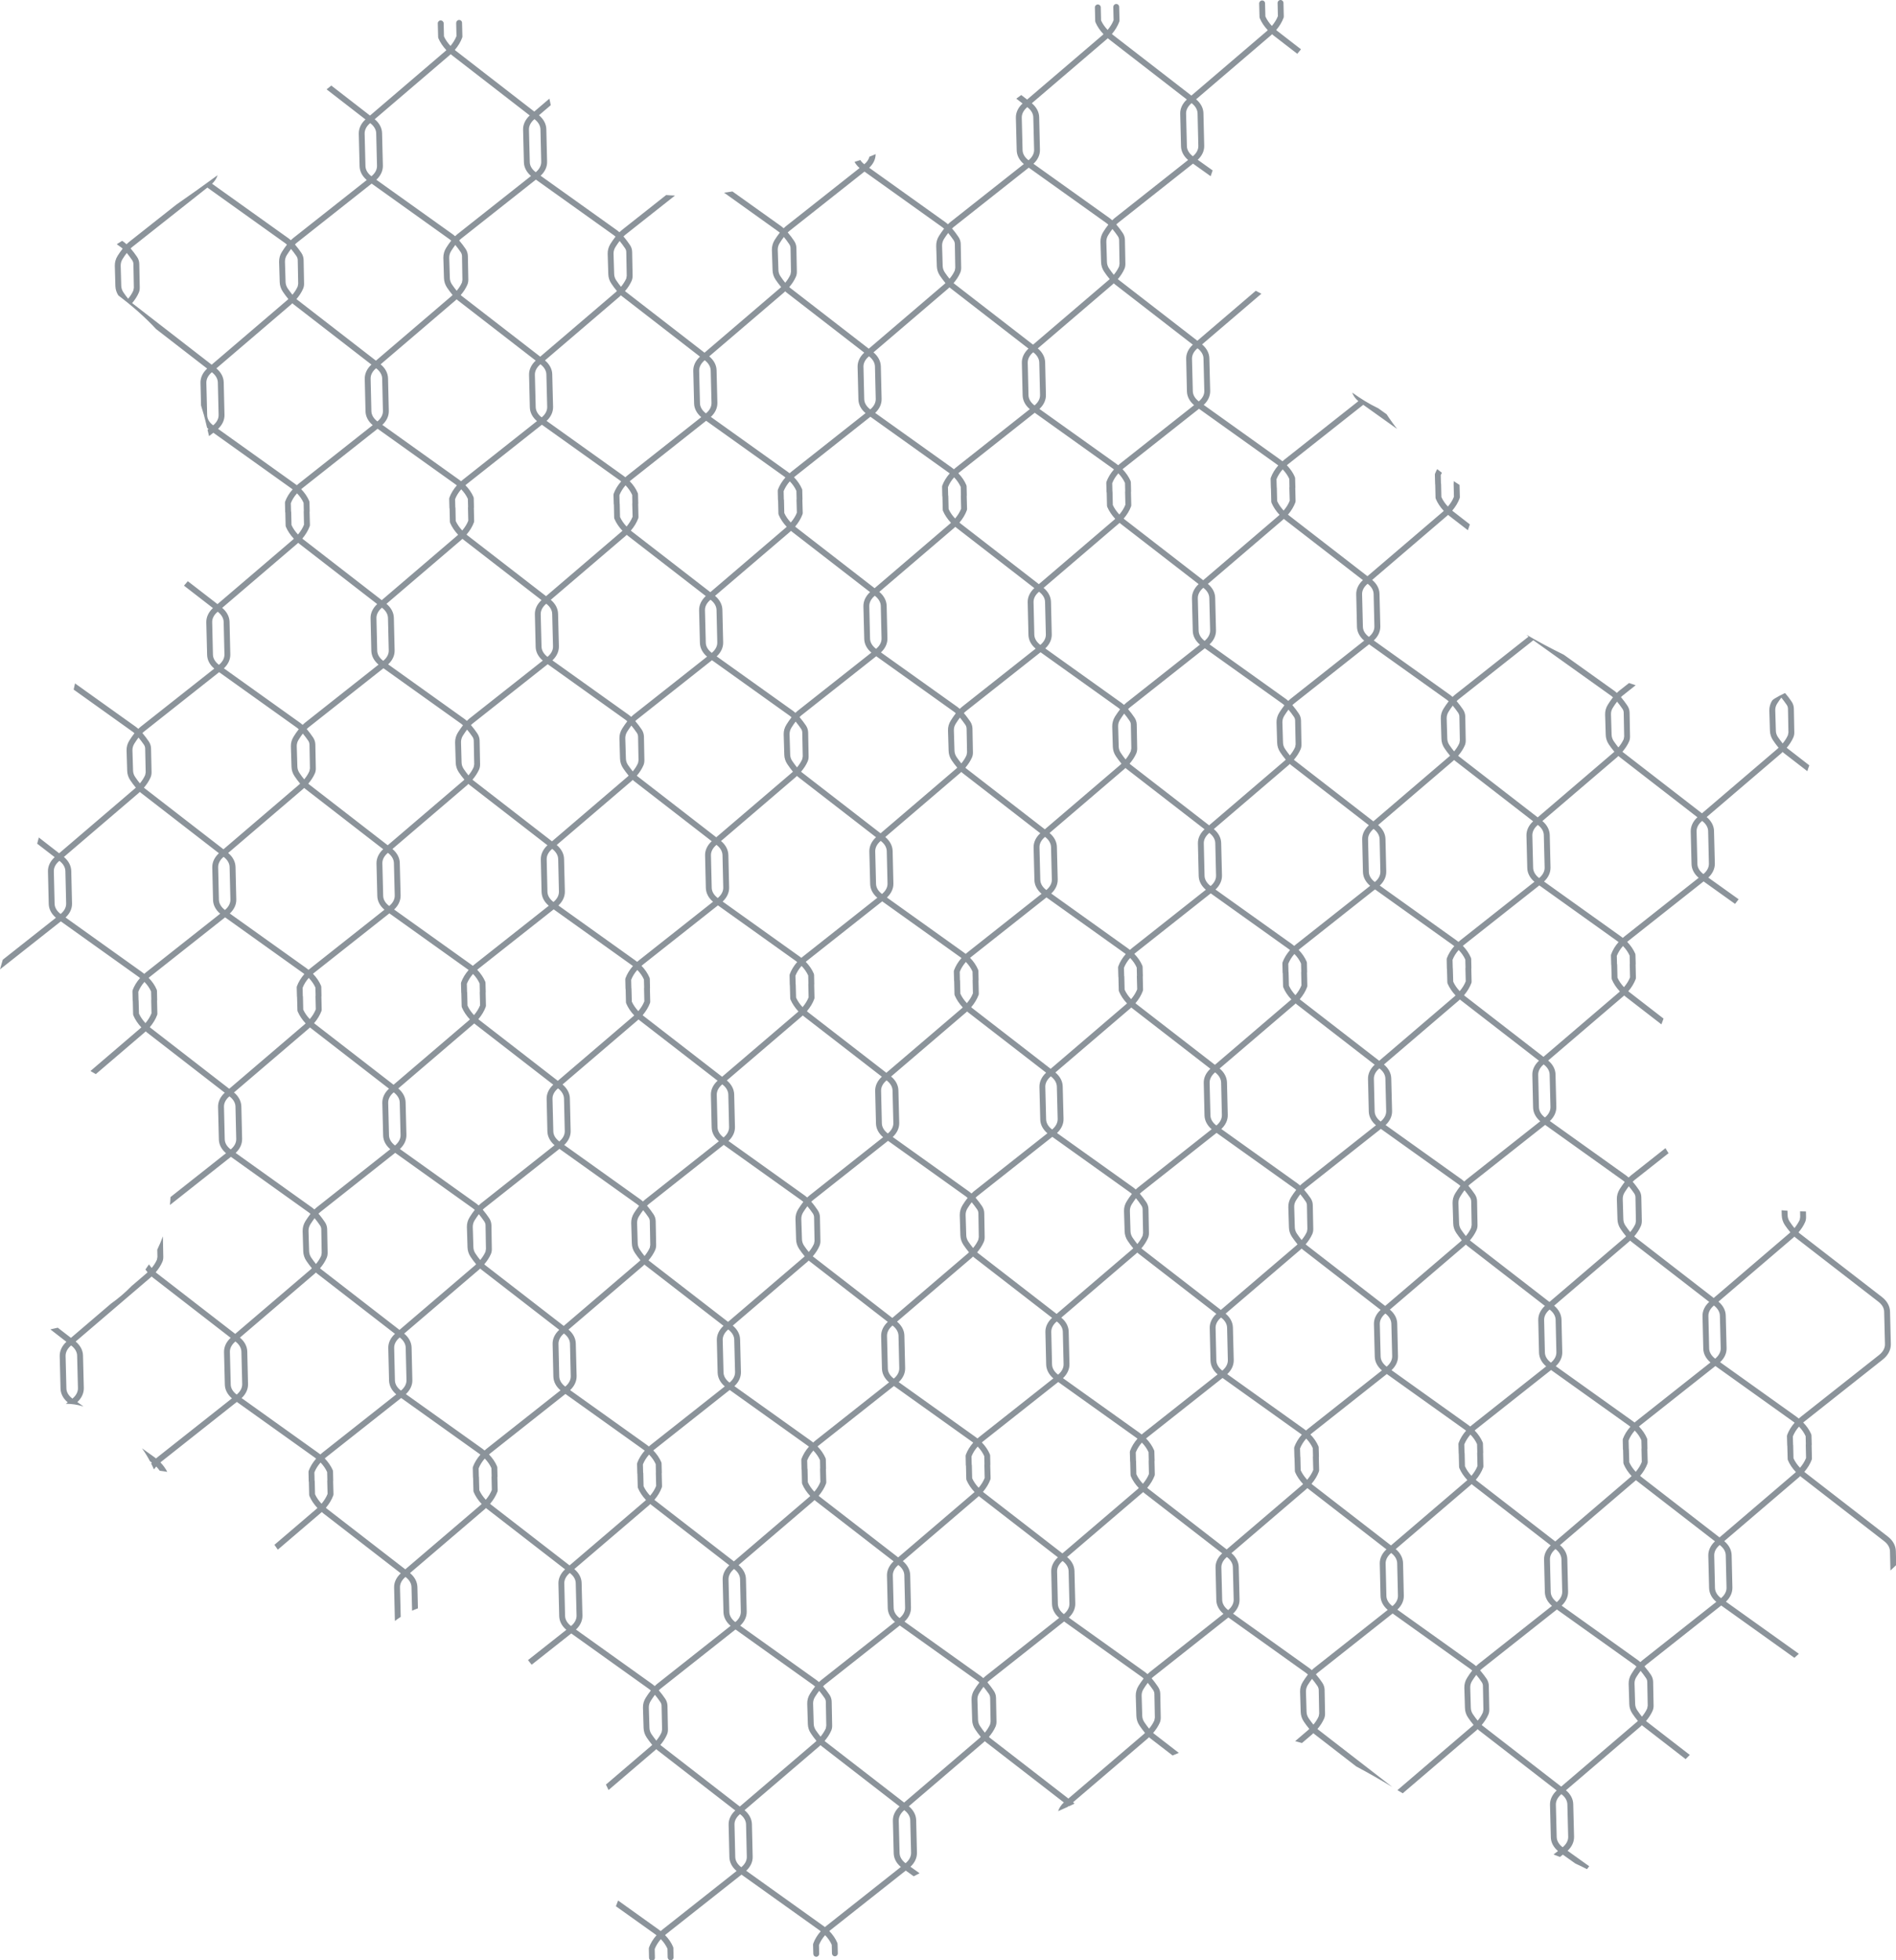 <?xml version="1.0" encoding="UTF-8" standalone="no"?><svg xmlns="http://www.w3.org/2000/svg" xmlns:xlink="http://www.w3.org/1999/xlink" fill="#8b939a" height="149.9" preserveAspectRatio="xMidYMid meet" version="1" viewBox="0.0 0.0 145.0 149.9" width="145" zoomAndPan="magnify"><defs><clipPath id="a"><path d="M 0 0 L 145.02 0 L 145.02 149.93 L 0 149.93 Z M 0 0"/></clipPath></defs><g><g clip-path="url(#a)" id="change1_1"><path d="M 137.66 112.234 C 137.449 112.012 137.277 111.766 137.16 111.508 L 137.137 110.508 L 137.129 110.461 L 137.113 109.84 C 137.215 109.574 137.375 109.32 137.582 109.086 C 137.805 109.312 137.973 109.559 138.09 109.82 L 138.105 110.438 L 138.098 110.484 L 138.121 111.484 C 138.02 111.746 137.859 112 137.66 112.234 Z M 137.277 112.625 L 131.504 117.559 L 125.496 112.91 L 125.43 112.852 C 125.68 112.559 125.875 112.238 125.996 111.906 L 126.012 111.824 L 125.984 110.824 L 125.992 110.777 L 125.977 110.066 L 125.965 110.016 L 125.957 109.984 L 125.957 109.98 L 125.953 109.977 C 125.816 109.656 125.609 109.352 125.344 109.078 L 125.449 108.988 L 131.188 104.453 L 137.137 108.703 L 137.246 108.789 C 136.992 109.078 136.797 109.395 136.676 109.723 L 136.66 109.809 L 136.68 110.52 L 136.688 110.562 L 136.715 111.562 L 136.73 111.645 C 136.867 111.973 137.078 112.281 137.344 112.562 Z M 131.98 118.918 L 132.039 121.402 C 132.047 121.691 131.895 121.973 131.617 122.203 C 131.328 121.988 131.164 121.711 131.156 121.426 L 131.098 118.941 C 131.09 118.664 131.23 118.387 131.496 118.156 L 131.52 118.141 L 131.539 118.156 C 131.816 118.371 131.973 118.641 131.98 118.918 Z M 125.617 126.945 L 125.449 127.094 L 125.277 126.953 L 119.43 122.777 C 119.758 122.469 119.934 122.094 119.922 121.699 L 119.863 119.215 C 119.852 118.816 119.652 118.441 119.301 118.148 L 125.008 113.273 L 125.113 113.18 L 125.223 113.27 L 131.156 117.859 C 130.82 118.168 130.637 118.555 130.645 118.953 L 130.707 121.438 C 130.719 121.828 130.91 122.199 131.258 122.488 Z M 125.879 128.312 C 125.941 128.402 125.977 128.5 125.977 128.605 L 126.012 130.422 L 125.973 130.633 C 125.875 130.855 125.738 131.066 125.57 131.266 C 125.457 131.125 125.336 130.961 125.211 130.777 C 125.109 130.629 125.055 130.457 125.051 130.285 L 125.004 128.738 C 124.996 128.562 125.047 128.383 125.148 128.227 C 125.258 128.055 125.363 127.898 125.469 127.762 C 125.602 127.922 125.738 128.105 125.879 128.312 Z M 125.172 131.676 L 119.395 136.613 L 113.387 131.961 L 113.316 131.902 C 113.523 131.656 113.699 131.395 113.82 131.117 C 113.875 130.996 113.898 130.863 113.895 130.715 L 113.859 128.898 C 113.855 128.711 113.797 128.527 113.688 128.363 C 113.57 128.195 113.395 127.953 113.195 127.723 L 113.328 127.605 L 119.066 123.07 L 125.02 127.32 L 125.152 127.434 C 125.008 127.617 124.875 127.816 124.77 127.988 C 124.621 128.219 124.547 128.484 124.555 128.75 L 124.602 130.297 C 124.605 130.555 124.688 130.809 124.836 131.027 C 124.953 131.199 125.102 131.406 125.262 131.594 Z M 119.867 137.969 L 119.93 140.453 C 119.938 140.738 119.785 141.02 119.508 141.25 C 119.223 141.035 119.059 140.762 119.051 140.473 L 118.988 137.992 C 118.984 137.711 119.125 137.434 119.391 137.207 L 119.41 137.191 L 119.43 137.207 C 119.707 137.418 119.859 137.691 119.867 137.969 Z M 113.008 131.57 C 112.895 131.43 112.77 131.27 112.645 131.082 C 112.543 130.934 112.488 130.766 112.484 130.59 L 112.438 129.043 C 112.434 128.867 112.48 128.688 112.582 128.531 C 112.691 128.359 112.801 128.203 112.902 128.07 C 113.035 128.227 113.176 128.41 113.312 128.617 C 113.375 128.707 113.41 128.805 113.41 128.91 L 113.445 130.727 L 113.406 130.938 C 113.312 131.16 113.176 131.371 113.008 131.57 Z M 106.863 123.082 C 107.195 122.777 107.371 122.398 107.359 122.004 L 107.301 119.52 C 107.289 119.121 107.09 118.746 106.738 118.453 L 112.441 113.578 L 112.547 113.484 L 112.656 113.574 L 118.594 118.168 C 118.258 118.477 118.074 118.859 118.086 119.258 L 118.145 121.742 C 118.156 122.137 118.348 122.504 118.691 122.793 L 113.051 127.25 L 112.887 127.402 L 112.715 127.262 Z M 106.488 122.812 C 106.199 122.598 106.035 122.32 106.027 122.035 L 105.969 119.551 C 105.965 119.273 106.105 118.996 106.371 118.77 L 106.391 118.75 L 106.414 118.766 C 106.688 118.98 106.844 119.25 106.852 119.531 L 106.91 122.016 C 106.918 122.301 106.77 122.582 106.488 122.812 Z M 100.488 127.555 L 100.324 127.707 L 100.152 127.566 L 94.301 123.387 C 94.629 123.078 94.805 122.703 94.797 122.309 L 94.734 119.824 C 94.727 119.43 94.527 119.055 94.176 118.762 L 99.883 113.883 L 99.984 113.789 L 100.098 113.879 L 106.031 118.473 C 105.691 118.781 105.512 119.164 105.52 119.562 L 105.578 122.047 C 105.59 122.441 105.785 122.809 106.129 123.102 Z M 100.754 128.922 C 100.812 129.012 100.848 129.113 100.852 129.215 L 100.887 131.031 L 100.848 131.242 C 100.75 131.465 100.613 131.676 100.445 131.875 C 100.332 131.738 100.207 131.574 100.082 131.387 C 99.98 131.238 99.926 131.07 99.922 130.895 L 99.875 129.352 C 99.871 129.172 99.922 128.992 100.02 128.836 C 100.129 128.664 100.238 128.512 100.34 128.375 C 100.473 128.531 100.613 128.715 100.754 128.922 Z M 93.926 123.117 C 93.641 122.902 93.477 122.625 93.469 122.34 L 93.406 119.855 C 93.402 119.578 93.543 119.301 93.809 119.074 L 93.828 119.059 L 93.848 119.074 C 94.125 119.285 94.281 119.559 94.285 119.836 L 94.348 122.32 C 94.352 122.605 94.203 122.887 93.926 123.117 Z M 87.922 127.863 L 87.758 128.012 L 87.586 127.871 L 81.738 123.691 C 82.066 123.387 82.242 123.008 82.234 122.613 L 82.172 120.129 C 82.164 119.73 81.965 119.355 81.609 119.062 L 87.316 114.188 L 87.422 114.094 L 87.531 114.184 L 93.469 118.777 C 93.133 119.086 92.949 119.473 92.961 119.867 L 93.02 122.352 C 93.027 122.746 93.223 123.113 93.566 123.402 Z M 88.188 129.227 C 88.25 129.32 88.281 129.418 88.285 129.52 L 88.32 131.336 L 88.281 131.551 C 88.184 131.77 88.047 131.98 87.879 132.184 C 87.766 132.043 87.645 131.879 87.516 131.691 C 87.418 131.543 87.359 131.375 87.355 131.199 L 87.309 129.656 C 87.305 129.477 87.355 129.301 87.457 129.145 C 87.566 128.969 87.672 128.816 87.777 128.68 C 87.906 128.836 88.047 129.02 88.188 129.227 Z M 87.48 132.594 L 81.707 137.527 L 75.699 132.879 L 75.629 132.816 C 75.836 132.57 76.012 132.312 76.133 132.035 C 76.184 131.914 76.211 131.777 76.207 131.633 L 76.172 129.816 C 76.168 129.625 76.105 129.441 75.996 129.281 C 75.863 129.082 75.695 128.852 75.512 128.637 L 75.641 128.52 L 81.379 123.988 L 87.328 128.234 L 87.461 128.348 C 87.316 128.535 87.18 128.734 87.074 128.902 C 86.93 129.133 86.855 129.398 86.859 129.668 L 86.906 131.211 C 86.914 131.473 86.996 131.727 87.145 131.945 C 87.262 132.117 87.41 132.32 87.566 132.508 Z M 75.32 132.488 C 75.203 132.348 75.082 132.184 74.957 131.996 C 74.855 131.848 74.801 131.68 74.797 131.504 L 74.75 129.961 C 74.742 129.781 74.793 129.605 74.895 129.449 C 75.004 129.273 75.109 129.121 75.215 128.984 C 75.344 129.141 75.484 129.324 75.629 129.531 C 75.688 129.625 75.719 129.723 75.723 129.824 L 75.758 131.641 L 75.719 131.855 C 75.621 132.074 75.484 132.285 75.32 132.488 Z M 74.918 132.898 L 69.145 137.832 L 63.133 133.184 L 63.062 133.121 C 63.273 132.875 63.445 132.617 63.566 132.34 C 63.621 132.219 63.645 132.082 63.641 131.938 L 63.605 130.121 C 63.602 129.93 63.543 129.746 63.434 129.586 C 63.297 129.387 63.129 129.156 62.945 128.945 L 63.074 128.824 L 68.812 124.293 L 74.766 128.539 L 74.902 128.652 C 74.754 128.84 74.621 129.039 74.516 129.207 C 74.367 129.438 74.293 129.703 74.301 129.973 L 74.348 131.516 C 74.352 131.777 74.434 132.031 74.586 132.25 C 74.699 132.422 74.848 132.625 75.008 132.812 Z M 69.613 139.191 L 69.676 141.676 C 69.68 141.961 69.531 142.242 69.254 142.473 C 68.969 142.258 68.805 141.98 68.797 141.695 L 68.734 139.211 C 68.73 138.934 68.871 138.656 69.137 138.43 L 69.156 138.41 L 69.176 138.43 C 69.453 138.641 69.609 138.91 69.613 139.191 Z M 63.254 147.219 L 63.09 147.355 L 62.914 147.227 L 57.066 143.047 C 57.398 142.742 57.574 142.363 57.562 141.969 L 57.504 139.484 C 57.492 139.086 57.293 138.711 56.941 138.418 L 62.645 133.543 L 62.75 133.445 L 62.859 133.539 L 68.797 138.133 C 68.461 138.441 68.277 138.824 68.285 139.223 L 68.348 141.707 C 68.355 142.102 68.551 142.469 68.895 142.758 Z M 56.691 142.777 C 56.402 142.562 56.238 142.289 56.23 142 L 56.172 139.516 C 56.164 139.238 56.305 138.961 56.574 138.734 L 56.594 138.715 L 56.613 138.734 C 56.891 138.945 57.047 139.219 57.055 139.496 L 57.113 141.98 C 57.121 142.266 56.969 142.551 56.691 142.777 Z M 50.574 133.488 L 50.5 133.43 C 50.711 133.184 50.883 132.922 51.004 132.645 C 51.059 132.523 51.086 132.387 51.082 132.242 L 51.047 130.426 C 51.039 130.238 50.98 130.051 50.871 129.891 C 50.738 129.695 50.566 129.461 50.383 129.25 L 50.516 129.129 L 56.25 124.598 L 62.199 128.848 L 62.336 128.957 C 62.191 129.145 62.055 129.344 61.949 129.512 C 61.801 129.742 61.727 130.008 61.734 130.277 L 61.781 131.824 C 61.785 132.082 61.867 132.336 62.02 132.555 C 62.137 132.727 62.281 132.93 62.441 133.117 L 62.352 133.203 L 56.578 138.137 Z M 50.191 133.098 C 50.078 132.957 49.957 132.793 49.828 132.609 C 49.727 132.461 49.672 132.289 49.668 132.117 L 49.621 130.57 C 49.617 130.391 49.668 130.215 49.766 130.059 C 49.875 129.887 49.984 129.73 50.086 129.594 C 50.219 129.75 50.359 129.938 50.5 130.145 C 50.562 130.234 50.594 130.332 50.594 130.434 L 50.633 132.25 L 50.594 132.465 C 50.496 132.688 50.359 132.898 50.191 133.098 Z M 44.047 124.605 C 44.375 124.301 44.551 123.922 44.543 123.527 L 44.48 121.043 C 44.473 120.648 44.273 120.273 43.922 119.98 L 49.629 115.105 L 49.73 115.008 L 49.844 115.098 L 55.777 119.691 C 55.438 120 55.258 120.387 55.266 120.781 L 55.328 123.266 C 55.336 123.66 55.531 124.031 55.875 124.32 L 50.234 128.777 L 50.07 128.926 L 49.898 128.785 Z M 43.672 124.336 C 43.387 124.121 43.223 123.848 43.215 123.562 L 43.156 121.078 C 43.148 120.801 43.289 120.52 43.555 120.293 L 43.574 120.277 L 43.594 120.293 C 43.871 120.508 44.027 120.777 44.031 121.055 L 44.094 123.539 C 44.098 123.824 43.949 124.109 43.672 124.336 Z M 37.551 115.051 L 37.48 114.988 C 37.734 114.695 37.926 114.375 38.051 114.043 L 38.062 113.961 L 38.039 112.961 L 38.047 112.914 L 38.031 112.203 L 38.023 112.168 L 38.012 112.121 C 37.875 111.797 37.664 111.492 37.398 111.215 L 37.504 111.125 L 43.242 106.59 L 49.195 110.84 L 49.305 110.926 C 49.051 111.215 48.855 111.531 48.734 111.859 L 48.719 111.945 L 48.738 112.656 L 48.746 112.699 L 48.773 113.699 L 48.789 113.781 C 48.926 114.109 49.137 114.418 49.402 114.699 L 49.336 114.762 L 43.559 119.699 Z M 37.152 114.68 C 36.941 114.449 36.77 114.207 36.656 113.949 L 36.629 112.949 L 36.621 112.902 L 36.605 112.281 C 36.707 112.02 36.867 111.762 37.074 111.527 C 37.293 111.754 37.465 112 37.582 112.262 L 37.598 112.879 L 37.59 112.926 L 37.613 113.93 C 37.512 114.188 37.352 114.441 37.152 114.68 Z M 36.77 115.066 L 30.996 120 L 24.988 115.355 L 24.922 115.293 C 25.172 115 25.367 114.68 25.488 114.348 L 25.504 114.266 L 25.477 113.266 L 25.484 113.219 L 25.469 112.516 L 25.469 112.508 L 25.461 112.473 L 25.453 112.426 C 25.312 112.102 25.102 111.797 24.836 111.52 L 24.941 111.43 L 30.68 106.898 L 36.629 111.145 L 36.738 111.23 C 36.484 111.52 36.289 111.836 36.168 112.164 L 36.156 112.25 L 36.172 112.961 L 36.18 113.008 L 36.207 114.008 L 36.223 114.086 C 36.363 114.414 36.57 114.723 36.836 115.004 Z M 24.59 114.984 C 24.379 114.758 24.207 114.512 24.094 114.258 L 24.07 113.254 L 24.059 113.207 L 24.043 112.586 C 24.148 112.324 24.305 112.07 24.516 111.832 C 24.734 112.059 24.906 112.309 25.02 112.566 L 25.035 113.184 L 25.027 113.23 L 25.051 114.234 C 24.949 114.492 24.789 114.746 24.59 114.984 Z M 18.477 106.906 C 18.805 106.598 18.98 106.223 18.969 105.828 L 18.91 103.344 C 18.902 102.949 18.699 102.574 18.348 102.281 L 24.055 97.402 L 24.16 97.305 L 24.27 97.398 L 30.207 101.992 C 29.867 102.301 29.684 102.684 29.695 103.082 L 29.754 105.566 C 29.766 105.961 29.961 106.328 30.305 106.621 L 24.664 111.074 L 24.5 111.215 L 24.328 111.086 Z M 18.102 106.637 C 17.812 106.422 17.648 106.148 17.645 105.859 L 17.582 103.375 C 17.574 103.098 17.719 102.82 17.984 102.594 L 18.004 102.578 L 18.023 102.594 C 18.297 102.805 18.453 103.074 18.461 103.355 L 18.523 105.84 C 18.527 106.125 18.379 106.406 18.102 106.637 Z M 23.801 96.164 C 23.703 96.016 23.645 95.844 23.641 95.668 L 23.594 94.125 C 23.59 93.945 23.641 93.77 23.738 93.613 C 23.848 93.441 23.957 93.285 24.059 93.148 C 24.191 93.305 24.332 93.492 24.473 93.699 C 24.535 93.789 24.566 93.887 24.57 93.988 L 24.602 95.805 L 24.566 96.02 C 24.469 96.242 24.332 96.453 24.164 96.652 C 24.051 96.512 23.926 96.348 23.801 96.164 Z M 18.02 88.16 C 18.348 87.855 18.523 87.477 18.516 87.082 L 18.457 84.598 C 18.445 84.203 18.246 83.828 17.895 83.535 L 23.602 78.66 L 23.707 78.562 L 23.816 78.652 L 29.75 83.246 C 29.41 83.555 29.23 83.941 29.238 84.336 L 29.301 86.82 C 29.309 87.215 29.504 87.586 29.848 87.875 L 24.207 92.332 L 24.043 92.48 L 23.871 92.34 Z M 17.645 87.891 C 17.355 87.676 17.195 87.402 17.188 87.117 L 17.129 84.633 C 17.121 84.355 17.262 84.074 17.527 83.848 L 17.547 83.832 L 17.566 83.848 C 17.844 84.062 18 84.332 18.008 84.609 L 18.066 87.094 C 18.074 87.379 17.922 87.664 17.645 87.891 Z M 11.523 78.602 L 11.457 78.543 C 11.707 78.25 11.902 77.93 12.023 77.598 L 12.035 77.516 L 12.012 76.516 L 12.02 76.469 L 12.004 75.762 L 12.004 75.758 L 11.992 75.703 L 11.984 75.676 L 11.984 75.672 L 11.98 75.664 C 11.844 75.344 11.637 75.043 11.367 74.77 L 11.477 74.68 L 17.215 70.145 L 23.164 74.395 L 23.277 74.48 C 23.023 74.77 22.828 75.086 22.707 75.414 L 22.691 75.496 L 22.711 76.207 L 22.719 76.254 L 22.746 77.254 L 22.762 77.336 C 22.902 77.66 23.109 77.973 23.375 78.254 L 23.309 78.316 L 17.531 83.254 Z M 11.125 78.234 C 10.914 78.004 10.742 77.762 10.629 77.504 L 10.602 76.504 L 10.594 76.457 L 10.578 75.836 C 10.68 75.57 10.84 75.316 11.047 75.082 C 11.27 75.309 11.438 75.555 11.555 75.816 L 11.57 76.434 L 11.562 76.48 L 11.586 77.48 C 11.484 77.742 11.324 77.996 11.125 78.234 Z M 5.012 70.156 C 5.344 69.852 5.52 69.473 5.508 69.078 L 5.449 66.594 C 5.438 66.195 5.238 65.82 4.887 65.527 L 10.59 60.652 L 10.695 60.555 L 10.805 60.648 L 16.742 65.242 C 16.406 65.551 16.223 65.934 16.234 66.332 L 16.293 68.816 C 16.301 69.207 16.496 69.578 16.84 69.867 L 11.199 74.324 L 11.031 74.465 L 10.859 74.332 Z M 4.637 69.887 C 4.348 69.672 4.184 69.395 4.176 69.109 L 4.117 66.625 C 4.109 66.348 4.25 66.07 4.52 65.844 L 4.539 65.824 L 4.562 65.84 C 4.836 66.055 4.992 66.324 5 66.605 L 5.059 69.086 C 5.066 69.375 4.918 69.656 4.637 69.887 Z M 10.336 59.41 C 10.234 59.262 10.18 59.094 10.176 58.918 L 10.129 57.375 C 10.125 57.195 10.176 57.02 10.273 56.863 C 10.383 56.688 10.488 56.535 10.594 56.398 C 10.727 56.555 10.867 56.742 11.008 56.945 C 11.07 57.039 11.102 57.137 11.102 57.238 L 11.141 59.055 L 11.102 59.266 C 11.004 59.488 10.867 59.699 10.699 59.902 C 10.586 59.762 10.461 59.598 10.336 59.41 Z M 11.023 55.934 L 16.758 51.398 L 22.711 55.648 L 22.848 55.762 C 22.699 55.949 22.566 56.148 22.461 56.316 C 22.312 56.547 22.238 56.812 22.246 57.082 L 22.293 58.625 C 22.297 58.887 22.379 59.141 22.531 59.359 C 22.648 59.531 22.793 59.734 22.953 59.922 L 22.863 60.004 L 17.09 64.941 L 11.082 60.293 L 11.008 60.23 C 11.219 59.984 11.391 59.727 11.512 59.449 C 11.566 59.328 11.59 59.191 11.59 59.047 L 11.551 57.227 C 11.547 57.039 11.488 56.855 11.379 56.695 C 11.242 56.496 11.074 56.266 10.891 56.051 Z M 16.285 50.059 L 16.227 47.574 C 16.219 47.297 16.363 47.02 16.629 46.793 L 16.648 46.777 L 16.668 46.789 C 16.941 47.004 17.098 47.277 17.105 47.555 L 17.164 50.039 C 17.172 50.324 17.023 50.605 16.746 50.836 C 16.457 50.621 16.293 50.348 16.285 50.059 Z M 22.699 41.602 L 22.805 41.508 L 22.914 41.598 L 28.848 46.191 C 28.512 46.5 28.328 46.883 28.34 47.281 L 28.398 49.766 C 28.41 50.16 28.602 50.527 28.949 50.82 L 23.309 55.277 L 23.145 55.426 L 22.973 55.285 L 17.121 51.105 C 17.449 50.797 17.625 50.422 17.613 50.027 L 17.555 47.543 C 17.543 47.148 17.344 46.773 16.992 46.48 Z M 22.293 40.145 L 22.27 39.141 L 22.258 39.098 L 22.242 38.477 C 22.344 38.211 22.504 37.957 22.715 37.723 C 22.934 37.945 23.105 38.195 23.219 38.453 L 23.234 39.074 L 23.227 39.117 L 23.25 40.121 C 23.148 40.383 22.988 40.633 22.789 40.871 C 22.578 40.645 22.406 40.398 22.293 40.145 Z M 16.676 32.793 C 17.004 32.488 17.18 32.109 17.168 31.715 L 17.109 29.23 C 17.098 28.836 16.902 28.461 16.547 28.168 L 22.254 23.289 L 22.359 23.191 L 22.469 23.285 L 28.406 27.879 C 28.066 28.188 27.887 28.574 27.895 28.969 L 27.953 31.453 C 27.965 31.848 28.156 32.219 28.504 32.508 L 22.863 36.965 L 22.699 37.102 L 22.527 36.973 Z M 16.301 32.523 C 16.012 32.309 15.848 32.035 15.844 31.746 L 15.781 29.266 C 15.777 28.984 15.918 28.707 16.184 28.48 L 16.203 28.465 L 16.223 28.48 C 16.496 28.691 16.652 28.965 16.66 29.242 L 16.719 31.727 C 16.727 32.012 16.578 32.297 16.301 32.523 Z M 10.18 23.234 L 10.105 23.176 C 10.316 22.93 10.488 22.668 10.609 22.391 C 10.664 22.27 10.691 22.137 10.688 21.988 L 10.652 20.172 C 10.648 19.984 10.59 19.801 10.477 19.637 C 10.344 19.441 10.172 19.207 9.988 18.996 L 10.121 18.879 L 15.859 14.344 L 21.809 18.594 L 21.945 18.707 C 21.801 18.895 21.664 19.09 21.559 19.262 C 21.41 19.492 21.34 19.758 21.344 20.023 L 21.391 21.57 C 21.398 21.828 21.48 22.082 21.629 22.301 C 21.746 22.473 21.895 22.68 22.051 22.867 L 21.965 22.949 L 16.188 27.887 Z M 9.438 22.355 C 9.336 22.207 9.281 22.035 9.273 21.863 L 9.23 20.316 C 9.227 20.141 9.273 19.961 9.375 19.805 C 9.48 19.633 9.59 19.477 9.695 19.344 C 9.824 19.5 9.965 19.684 10.105 19.891 C 10.168 19.98 10.199 20.078 10.203 20.184 L 10.238 22 L 10.199 22.211 C 10.102 22.434 9.965 22.645 9.801 22.844 C 9.684 22.703 9.562 22.539 9.438 22.355 Z M 22.258 19.035 C 22.391 19.195 22.531 19.379 22.672 19.586 C 22.734 19.676 22.766 19.773 22.77 19.879 L 22.805 21.695 L 22.766 21.906 C 22.668 22.129 22.531 22.34 22.363 22.539 C 22.25 22.398 22.129 22.234 22 22.051 C 21.902 21.902 21.844 21.73 21.84 21.559 L 21.793 20.012 C 21.789 19.836 21.84 19.656 21.938 19.5 C 22.047 19.328 22.156 19.172 22.258 19.035 Z M 22.688 18.57 L 28.422 14.039 L 34.371 18.289 L 34.508 18.398 C 34.359 18.586 34.227 18.785 34.121 18.953 C 33.973 19.188 33.902 19.449 33.906 19.719 L 33.953 21.266 C 33.961 21.523 34.043 21.777 34.191 21.996 C 34.305 22.168 34.457 22.371 34.613 22.559 L 34.523 22.645 L 28.75 27.578 L 22.746 22.93 L 22.672 22.867 C 22.883 22.625 23.055 22.363 23.176 22.086 C 23.23 21.965 23.258 21.828 23.254 21.684 L 23.219 19.867 C 23.215 19.68 23.152 19.492 23.043 19.332 C 22.91 19.137 22.738 18.902 22.555 18.691 Z M 27.949 12.699 L 27.887 10.215 C 27.883 9.938 28.023 9.656 28.289 9.43 L 28.309 9.414 L 28.332 9.43 C 28.605 9.645 28.766 9.914 28.77 10.191 L 28.832 12.676 C 28.84 12.965 28.688 13.246 28.406 13.477 C 28.117 13.262 27.957 12.984 27.949 12.699 Z M 34.359 4.242 L 34.465 4.145 L 34.578 4.234 L 40.512 8.828 C 40.176 9.141 39.992 9.523 40.004 9.922 L 40.066 12.402 C 40.074 12.797 40.27 13.164 40.609 13.457 L 34.969 17.914 L 34.805 18.062 L 34.633 17.922 L 28.781 13.746 C 29.113 13.438 29.289 13.059 29.281 12.664 L 29.219 10.184 C 29.211 9.785 29.012 9.41 28.656 9.117 Z M 40.871 9.109 L 40.895 9.125 C 41.168 9.34 41.324 9.609 41.332 9.887 L 41.391 12.371 C 41.398 12.656 41.25 12.941 40.973 13.168 C 40.684 12.953 40.52 12.68 40.516 12.395 L 40.453 9.91 C 40.445 9.633 40.59 9.352 40.855 9.125 Z M 46.938 17.984 L 47.074 18.094 C 46.926 18.281 46.793 18.48 46.684 18.648 C 46.539 18.883 46.465 19.145 46.473 19.414 L 46.52 20.961 C 46.527 21.219 46.605 21.473 46.758 21.691 C 46.871 21.863 47.02 22.066 47.18 22.254 L 47.09 22.34 L 41.316 27.273 L 35.305 22.625 L 35.234 22.562 C 35.445 22.32 35.617 22.059 35.738 21.781 C 35.793 21.66 35.816 21.523 35.816 21.379 L 35.781 19.562 C 35.773 19.371 35.715 19.188 35.605 19.027 C 35.469 18.828 35.301 18.598 35.117 18.387 L 35.246 18.266 L 40.984 13.734 Z M 47.387 18.426 C 47.52 18.586 47.656 18.77 47.797 18.977 C 47.859 19.066 47.895 19.164 47.895 19.266 L 47.93 21.086 L 47.895 21.297 C 47.793 21.52 47.656 21.727 47.492 21.93 C 47.375 21.789 47.254 21.625 47.129 21.438 C 47.027 21.289 46.973 21.121 46.969 20.945 L 46.922 19.402 C 46.918 19.223 46.969 19.047 47.066 18.891 C 47.176 18.719 47.281 18.562 47.387 18.426 Z M 53.531 27.27 C 53.195 27.578 53.012 27.961 53.02 28.359 L 53.082 30.844 C 53.09 31.238 53.285 31.605 53.629 31.898 L 47.988 36.352 L 47.824 36.492 L 47.652 36.363 L 41.801 32.184 C 42.133 31.875 42.305 31.5 42.297 31.105 L 42.234 28.621 C 42.227 28.227 42.027 27.852 41.676 27.559 L 47.383 22.68 L 47.484 22.582 L 47.598 22.676 Z M 53.895 27.547 L 53.914 27.562 C 54.191 27.777 54.344 28.051 54.352 28.328 L 54.414 30.812 C 54.418 31.098 54.27 31.379 53.988 31.609 C 53.703 31.395 53.535 31.117 53.531 30.832 L 53.469 28.348 C 53.465 28.07 53.605 27.793 53.871 27.566 Z M 59.945 22.375 L 60.047 22.277 L 60.156 22.371 L 66.094 26.965 C 65.758 27.273 65.578 27.656 65.586 28.055 L 65.648 30.539 C 65.656 30.934 65.848 31.301 66.195 31.59 L 60.551 36.047 L 60.387 36.188 L 60.215 36.059 L 54.363 31.879 C 54.695 31.574 54.871 31.195 54.863 30.801 L 54.801 28.316 C 54.793 27.918 54.594 27.543 54.238 27.25 Z M 59.691 21.133 C 59.59 20.984 59.531 20.816 59.531 20.641 L 59.48 19.098 C 59.477 18.918 59.527 18.742 59.629 18.586 C 59.734 18.41 59.844 18.258 59.949 18.121 C 60.082 18.277 60.219 18.465 60.359 18.672 C 60.422 18.762 60.453 18.859 60.457 18.961 L 60.492 20.777 L 60.453 20.988 C 60.355 21.211 60.219 21.422 60.051 21.621 C 59.938 21.484 59.816 21.32 59.691 21.133 Z M 60.375 17.656 L 66.113 13.121 L 72.062 17.371 L 72.199 17.484 C 72.055 17.672 71.918 17.871 71.812 18.039 C 71.664 18.27 71.594 18.535 71.598 18.805 L 71.645 20.348 C 71.652 20.609 71.734 20.863 71.883 21.082 C 72 21.254 72.148 21.457 72.305 21.645 L 72.219 21.727 L 66.441 26.664 L 60.434 22.016 L 60.359 21.953 C 60.57 21.707 60.742 21.449 60.863 21.172 C 60.918 21.051 60.945 20.914 60.941 20.77 L 60.906 18.949 C 60.902 18.762 60.84 18.578 60.73 18.418 C 60.598 18.219 60.426 17.988 60.242 17.773 Z M 72.512 17.816 C 72.645 17.973 72.785 18.156 72.926 18.363 C 72.988 18.453 73.02 18.555 73.023 18.656 L 73.055 20.473 L 73.02 20.684 C 72.922 20.906 72.785 21.117 72.617 21.316 C 72.504 21.18 72.383 21.016 72.254 20.828 C 72.156 20.68 72.098 20.512 72.094 20.336 L 72.047 18.793 C 72.043 18.613 72.094 18.438 72.191 18.277 C 72.301 18.105 72.41 17.949 72.512 17.816 Z M 72.941 17.352 L 78.676 12.82 L 84.625 17.066 L 84.762 17.18 C 84.613 17.367 84.48 17.566 84.375 17.734 C 84.227 17.965 84.152 18.23 84.16 18.5 L 84.207 20.043 C 84.215 20.305 84.293 20.559 84.445 20.777 C 84.559 20.949 84.707 21.152 84.867 21.34 L 84.777 21.422 L 79.004 26.355 L 73 21.711 L 72.926 21.648 C 73.137 21.402 73.309 21.145 73.43 20.867 C 73.484 20.742 73.512 20.609 73.508 20.465 L 73.473 18.645 C 73.469 18.457 73.406 18.273 73.297 18.113 C 73.184 17.945 73.008 17.699 72.809 17.473 Z M 78.203 11.477 L 78.141 8.992 C 78.137 8.715 78.277 8.438 78.543 8.211 L 78.562 8.191 L 78.586 8.211 C 78.859 8.422 79.02 8.691 79.023 8.973 L 79.086 11.457 C 79.09 11.742 78.941 12.023 78.66 12.254 C 78.371 12.039 78.211 11.766 78.203 11.477 Z M 84.613 3.02 L 84.719 2.926 L 84.832 3.016 L 90.766 7.609 C 90.43 7.918 90.246 8.305 90.258 8.699 L 90.32 11.184 C 90.328 11.574 90.523 11.945 90.863 12.234 L 85.223 16.691 L 85.059 16.844 L 84.887 16.699 L 79.035 12.523 C 79.367 12.219 79.543 11.84 79.531 11.445 L 79.473 8.961 C 79.465 8.562 79.262 8.188 78.91 7.895 Z M 91.129 7.891 L 91.148 7.902 C 91.422 8.117 91.578 8.387 91.586 8.668 L 91.645 11.152 C 91.652 11.438 91.504 11.719 91.227 11.949 C 90.938 11.73 90.773 11.457 90.77 11.172 L 90.707 8.688 C 90.699 8.41 90.844 8.133 91.105 7.906 Z M 85.488 18.059 C 85.547 18.148 85.582 18.246 85.586 18.352 L 85.617 20.168 L 85.582 20.379 C 85.484 20.602 85.344 20.812 85.18 21.012 C 85.066 20.871 84.941 20.711 84.816 20.523 C 84.715 20.375 84.66 20.207 84.656 20.031 L 84.609 18.488 C 84.605 18.309 84.656 18.133 84.754 17.977 C 84.863 17.801 84.969 17.645 85.074 17.512 C 85.207 17.668 85.344 17.852 85.488 18.059 Z M 91.223 26.355 C 90.887 26.664 90.703 27.047 90.715 27.445 L 90.773 29.93 C 90.781 30.32 90.977 30.691 91.32 30.98 L 85.676 35.438 L 85.516 35.574 L 85.344 35.445 L 79.492 31.27 C 79.824 30.961 80 30.586 79.988 30.188 L 79.93 27.703 C 79.918 27.309 79.719 26.934 79.367 26.641 L 85.07 21.766 L 85.176 21.664 L 85.285 21.758 Z M 91.582 26.633 L 91.602 26.648 C 91.879 26.863 92.035 27.133 92.039 27.41 L 92.102 29.895 C 92.109 30.184 91.957 30.465 91.68 30.691 C 91.395 30.477 91.23 30.203 91.223 29.914 L 91.16 27.434 C 91.156 27.152 91.297 26.875 91.562 26.648 Z M 97.648 35.508 L 97.758 35.59 C 97.504 35.879 97.309 36.195 97.188 36.527 L 97.172 36.609 L 97.191 37.32 L 97.199 37.367 L 97.223 38.367 L 97.242 38.449 C 97.383 38.773 97.59 39.086 97.855 39.367 L 97.789 39.43 L 92.016 44.367 L 86.004 39.715 L 85.934 39.656 C 86.188 39.363 86.383 39.043 86.504 38.711 L 86.516 38.629 L 86.492 37.625 L 86.5 37.582 L 86.484 36.875 L 86.484 36.871 L 86.473 36.832 L 86.465 36.789 L 86.465 36.781 C 86.324 36.461 86.117 36.156 85.848 35.879 L 85.957 35.789 L 91.695 31.258 Z M 98.094 35.891 C 98.312 36.113 98.484 36.363 98.602 36.621 L 98.613 37.242 L 98.605 37.285 L 98.633 38.289 C 98.531 38.551 98.371 38.805 98.168 39.039 C 97.961 38.812 97.785 38.57 97.672 38.312 L 97.648 37.309 L 97.641 37.266 L 97.621 36.645 C 97.727 36.379 97.887 36.125 98.094 35.891 Z M 104.23 44.359 C 103.891 44.668 103.711 45.055 103.719 45.449 L 103.777 47.934 C 103.789 48.328 103.984 48.695 104.328 48.988 L 98.688 53.445 L 98.523 53.594 L 98.352 53.453 L 92.5 49.273 C 92.828 48.969 93.004 48.59 92.996 48.195 L 92.934 45.711 C 92.926 45.316 92.727 44.941 92.375 44.648 L 98.082 39.77 L 98.184 39.676 L 98.293 39.766 Z M 104.59 44.637 L 104.613 44.656 C 104.891 44.867 105.043 45.141 105.051 45.418 L 105.109 47.902 C 105.117 48.188 104.969 48.473 104.688 48.699 C 104.398 48.484 104.234 48.211 104.23 47.922 L 104.168 45.438 C 104.16 45.16 104.305 44.883 104.57 44.656 Z M 110.652 53.512 L 110.789 53.625 C 110.645 53.812 110.508 54.012 110.402 54.18 C 110.254 54.41 110.18 54.676 110.188 54.945 L 110.234 56.488 C 110.238 56.75 110.32 57 110.473 57.223 C 110.59 57.395 110.734 57.598 110.895 57.785 L 110.805 57.867 L 105.031 62.805 L 99.027 58.156 L 98.953 58.094 C 99.164 57.848 99.336 57.59 99.457 57.312 C 99.512 57.191 99.535 57.055 99.531 56.91 L 99.496 55.09 C 99.492 54.902 99.434 54.719 99.324 54.559 C 99.191 54.359 99.02 54.129 98.836 53.914 L 98.969 53.797 L 104.703 49.266 Z M 111.102 53.957 C 111.234 54.113 111.371 54.297 111.516 54.504 C 111.574 54.594 111.609 54.695 111.609 54.797 L 111.645 56.613 L 111.609 56.824 C 111.512 57.047 111.371 57.258 111.207 57.457 C 111.094 57.32 110.969 57.156 110.844 56.969 C 110.742 56.82 110.688 56.652 110.684 56.477 L 110.637 54.934 C 110.633 54.754 110.684 54.578 110.781 54.422 C 110.891 54.246 110.996 54.094 111.102 53.957 Z M 111.527 53.492 L 117.266 48.957 L 123.219 53.207 L 123.355 53.32 C 123.207 53.508 123.074 53.707 122.969 53.875 C 122.82 54.105 122.746 54.371 122.754 54.641 L 122.801 56.184 C 122.805 56.445 122.887 56.695 123.035 56.918 C 123.152 57.09 123.301 57.293 123.461 57.48 L 123.371 57.562 L 117.598 62.5 L 111.586 57.848 L 111.516 57.789 C 111.727 57.543 111.898 57.285 112.02 57.008 C 112.074 56.883 112.098 56.75 112.094 56.605 L 112.059 54.785 C 112.055 54.598 111.996 54.414 111.887 54.254 C 111.75 54.055 111.582 53.824 111.398 53.609 Z M 123.668 53.652 C 123.801 53.809 123.938 53.992 124.078 54.199 C 124.141 54.289 124.176 54.387 124.176 54.492 L 124.211 56.309 L 124.176 56.52 C 124.074 56.742 123.938 56.953 123.77 57.152 C 123.656 57.012 123.535 56.852 123.406 56.664 C 123.309 56.516 123.254 56.348 123.25 56.172 L 123.203 54.625 C 123.195 54.449 123.246 54.27 123.348 54.113 C 123.457 53.941 123.562 53.785 123.668 53.652 Z M 129.812 62.492 C 129.473 62.801 129.293 63.188 129.301 63.586 L 129.363 66.066 C 129.371 66.461 129.566 66.832 129.91 67.121 L 124.27 71.578 L 124.105 71.715 L 123.934 71.586 L 118.082 67.406 C 118.41 67.102 118.586 66.723 118.578 66.328 L 118.52 63.848 C 118.508 63.449 118.309 63.074 117.957 62.781 L 123.664 57.906 L 123.77 57.805 L 123.879 57.898 Z M 130.172 62.773 L 130.195 62.789 C 130.473 63.004 130.629 63.273 130.633 63.551 L 130.691 66.035 C 130.699 66.324 130.551 66.605 130.27 66.836 C 129.98 66.617 129.816 66.344 129.812 66.059 L 129.75 63.574 C 129.742 63.293 129.887 63.016 130.152 62.789 Z M 124.629 73.07 L 124.645 73.688 L 124.637 73.734 L 124.66 74.734 C 124.559 74.996 124.398 75.25 124.195 75.484 C 123.984 75.258 123.812 75.016 123.699 74.758 L 123.676 73.754 L 123.664 73.711 L 123.648 73.09 C 123.754 72.824 123.914 72.57 124.121 72.336 C 124.34 72.562 124.512 72.809 124.629 73.07 Z M 123.816 75.875 L 118.039 80.812 L 112.031 76.16 L 111.965 76.102 C 112.215 75.809 112.406 75.488 112.531 75.156 L 112.543 75.074 L 112.52 74.074 L 112.527 74.027 L 112.512 73.32 L 112.512 73.316 L 112.5 73.27 L 112.492 73.234 L 112.492 73.23 L 112.488 73.227 C 112.352 72.906 112.145 72.602 111.875 72.324 L 111.984 72.234 L 117.723 67.703 L 123.672 71.953 L 123.785 72.035 C 123.527 72.324 123.336 72.641 123.215 72.973 L 123.199 73.055 L 123.219 73.766 L 123.227 73.812 L 123.254 74.812 L 123.27 74.895 C 123.406 75.219 123.617 75.531 123.883 75.812 Z M 118.512 82.168 L 118.574 84.652 C 118.578 84.938 118.43 85.223 118.152 85.449 C 117.863 85.234 117.703 84.961 117.695 84.672 L 117.637 82.191 C 117.629 81.91 117.77 81.633 118.035 81.406 L 118.055 81.391 L 118.074 81.406 C 118.352 81.621 118.508 81.891 118.512 82.168 Z M 124.117 90.266 L 124.254 90.375 C 124.105 90.562 123.977 90.762 123.867 90.93 C 123.723 91.164 123.645 91.426 123.652 91.695 L 123.699 93.238 C 123.707 93.5 123.789 93.754 123.938 93.973 C 124.055 94.145 124.199 94.348 124.359 94.535 L 124.27 94.621 L 118.496 99.555 L 112.488 94.906 L 112.414 94.844 C 112.625 94.602 112.797 94.34 112.922 94.062 C 112.973 93.941 113 93.805 112.996 93.66 L 112.961 91.844 C 112.957 91.652 112.895 91.469 112.785 91.309 C 112.652 91.113 112.48 90.879 112.297 90.668 L 112.43 90.547 L 118.168 86.016 Z M 124.566 90.707 C 124.699 90.863 124.84 91.051 124.98 91.254 C 125.039 91.348 125.074 91.445 125.074 91.547 L 125.109 93.363 L 125.074 93.578 C 124.977 93.797 124.84 94.008 124.672 94.211 C 124.559 94.07 124.434 93.906 124.309 93.719 C 124.207 93.574 124.152 93.402 124.148 93.227 L 124.102 91.684 C 124.098 91.504 124.148 91.328 124.246 91.172 C 124.355 90.996 124.465 90.844 124.566 90.707 Z M 112.035 112.117 L 112.012 111.117 L 112 111.074 L 111.984 110.449 C 112.09 110.188 112.246 109.934 112.453 109.695 C 112.676 109.922 112.848 110.168 112.961 110.43 L 112.977 111.047 L 112.969 111.094 L 112.992 112.098 C 112.891 112.359 112.73 112.609 112.531 112.848 C 112.32 112.621 112.148 112.375 112.035 112.117 Z M 100.867 112.516 L 100.883 112.434 L 100.859 111.434 L 100.867 111.387 L 100.848 110.676 L 100.836 110.609 L 100.832 110.594 L 100.828 110.586 C 100.691 110.266 100.48 109.961 100.215 109.688 L 100.324 109.598 L 106.059 105.066 L 112.008 109.312 L 112.121 109.398 C 111.863 109.688 111.672 110.004 111.551 110.336 L 111.535 110.418 L 111.555 111.129 L 111.562 111.176 L 111.586 112.176 L 111.605 112.258 C 111.742 112.582 111.949 112.891 112.219 113.172 L 112.148 113.238 L 106.379 118.172 L 100.371 113.523 L 100.301 113.461 C 100.555 113.168 100.746 112.848 100.867 112.516 Z M 99.473 112.426 L 99.449 111.422 L 99.441 111.379 L 99.422 110.758 C 99.527 110.492 99.688 110.238 99.895 110 C 100.113 110.227 100.285 110.477 100.398 110.734 L 100.414 111.352 L 100.406 111.398 L 100.434 112.402 C 100.328 112.664 100.172 112.914 99.969 113.152 C 99.762 112.926 99.59 112.68 99.473 112.426 Z M 88.305 112.824 L 88.316 112.738 L 88.293 111.738 L 88.301 111.691 L 88.281 110.98 L 88.273 110.938 L 88.266 110.898 L 88.262 110.895 C 88.125 110.574 87.918 110.27 87.648 109.992 L 87.758 109.902 L 93.496 105.367 L 99.445 109.617 L 99.559 109.703 C 99.301 109.992 99.109 110.309 98.988 110.641 L 98.973 110.723 L 98.992 111.434 L 99 111.48 L 99.027 112.48 L 99.043 112.562 C 99.18 112.887 99.391 113.195 99.656 113.477 L 99.59 113.543 L 93.812 118.477 L 87.805 113.828 L 87.734 113.77 C 87.988 113.473 88.18 113.156 88.305 112.824 Z M 86.906 112.73 L 86.883 111.727 L 86.875 111.684 L 86.859 111.062 C 86.961 110.797 87.121 110.543 87.328 110.309 C 87.547 110.531 87.719 110.781 87.836 111.039 L 87.852 111.66 L 87.844 111.703 L 87.867 112.707 C 87.766 112.969 87.605 113.219 87.406 113.457 C 87.195 113.23 87.023 112.988 86.906 112.73 Z M 81.25 118.781 L 75.242 114.133 L 75.176 114.074 C 75.426 113.777 75.621 113.461 75.742 113.129 L 75.758 113.043 L 75.73 112.043 L 75.738 111.996 L 75.723 111.285 L 75.707 111.219 L 75.703 111.203 L 75.699 111.195 C 75.562 110.875 75.355 110.57 75.09 110.297 L 75.195 110.207 L 80.93 105.676 L 86.883 109.926 L 86.992 110.008 C 86.738 110.297 86.543 110.613 86.422 110.945 L 86.406 111.027 L 86.426 111.738 L 86.434 111.785 L 86.461 112.785 L 86.477 112.867 C 86.613 113.191 86.824 113.5 87.09 113.781 L 87.023 113.848 Z M 80.902 122.645 L 80.844 120.16 C 80.836 119.883 80.977 119.605 81.242 119.379 L 81.266 119.359 L 81.285 119.379 C 81.562 119.59 81.719 119.863 81.723 120.141 L 81.785 122.625 C 81.793 122.91 81.641 123.195 81.363 123.426 C 81.074 123.207 80.91 122.934 80.902 122.645 Z M 69.668 122.918 L 69.609 120.434 C 69.598 120.039 69.398 119.664 69.047 119.371 L 74.754 114.492 L 74.859 114.398 L 74.969 114.488 L 80.906 119.082 C 80.566 119.391 80.383 119.777 80.395 120.172 L 80.453 122.656 C 80.465 123.051 80.656 123.422 81.004 123.711 L 75.363 128.168 L 75.199 128.316 L 75.027 128.176 L 69.172 123.996 C 69.504 123.691 69.68 123.312 69.668 122.918 Z M 68.344 122.949 L 68.281 120.469 C 68.273 120.188 68.418 119.91 68.68 119.684 L 68.703 119.668 L 68.719 119.684 C 68.996 119.898 69.152 120.168 69.16 120.445 L 69.219 122.93 C 69.227 123.215 69.078 123.496 68.801 123.727 C 68.512 123.512 68.348 123.238 68.344 122.949 Z M 56.137 119.973 L 56.16 119.988 C 56.434 120.203 56.59 120.473 56.598 120.75 L 56.656 123.234 C 56.664 123.523 56.516 123.805 56.234 124.035 C 55.949 123.82 55.781 123.543 55.777 123.258 L 55.715 120.773 C 55.711 120.492 55.852 120.215 56.117 119.988 Z M 50.613 113.738 L 50.629 113.656 L 50.605 112.656 L 50.613 112.609 L 50.594 111.898 L 50.59 111.867 L 50.578 111.816 C 50.441 111.492 50.23 111.184 49.961 110.906 L 50.07 110.82 L 55.805 106.285 L 61.754 110.535 L 61.867 110.617 C 61.609 110.906 61.418 111.227 61.293 111.555 L 61.281 111.637 L 61.297 112.348 L 61.309 112.395 L 61.332 113.395 L 61.352 113.477 C 61.488 113.805 61.699 114.113 61.965 114.395 L 61.898 114.457 L 56.125 119.391 L 50.117 114.742 L 50.047 114.684 C 50.301 114.391 50.492 114.07 50.613 113.738 Z M 49.641 111.223 C 49.859 111.449 50.031 111.695 50.148 111.957 L 50.16 112.574 L 50.156 112.621 L 50.18 113.621 C 50.078 113.883 49.918 114.137 49.719 114.371 C 49.508 114.145 49.336 113.902 49.219 113.645 L 49.195 112.645 L 49.184 112.598 L 49.168 111.977 C 49.273 111.711 49.434 111.457 49.641 111.223 Z M 44.098 105.219 L 44.035 102.734 C 44.027 102.336 43.828 101.961 43.477 101.668 L 49.184 96.793 L 49.285 96.695 L 49.398 96.789 L 55.332 101.379 C 54.992 101.691 54.812 102.074 54.82 102.473 L 54.883 104.953 C 54.891 105.352 55.086 105.719 55.43 106.012 L 49.789 110.465 L 49.625 110.605 L 49.453 110.473 L 43.602 106.297 C 43.93 105.988 44.105 105.613 44.098 105.219 Z M 42.77 105.25 L 42.711 102.766 C 42.703 102.488 42.844 102.207 43.109 101.984 L 43.129 101.965 L 43.148 101.98 C 43.426 102.195 43.582 102.465 43.59 102.742 L 43.648 105.23 C 43.656 105.516 43.504 105.797 43.227 106.027 C 42.941 105.809 42.777 105.535 42.77 105.25 Z M 31.535 105.523 L 31.477 103.039 C 31.465 102.641 31.266 102.266 30.91 101.973 L 36.617 97.098 L 36.723 97 L 36.832 97.094 L 42.77 101.688 C 42.43 101.996 42.25 102.379 42.262 102.777 L 42.32 105.262 C 42.332 105.656 42.523 106.023 42.867 106.312 L 37.223 110.77 L 37.059 110.91 L 36.891 110.777 L 31.039 106.602 C 31.367 106.297 31.547 105.918 31.535 105.523 Z M 30.566 102.27 L 30.59 102.285 C 30.863 102.5 31.02 102.77 31.027 103.051 L 31.086 105.531 C 31.094 105.82 30.945 106.102 30.664 106.332 C 30.375 106.117 30.211 105.844 30.203 105.555 L 30.145 103.07 C 30.137 102.793 30.281 102.516 30.543 102.289 Z M 30.109 83.523 L 30.133 83.543 C 30.406 83.758 30.566 84.027 30.57 84.305 L 30.633 86.789 C 30.641 87.078 30.488 87.359 30.211 87.59 C 29.918 87.371 29.758 87.098 29.75 86.809 L 29.688 84.328 C 29.68 84.047 29.824 83.77 30.09 83.543 Z M 24.59 77.293 L 24.602 77.211 L 24.578 76.207 L 24.586 76.164 L 24.57 75.453 L 24.559 75.414 L 24.551 75.371 L 24.547 75.367 L 24.547 75.363 C 24.41 75.043 24.203 74.738 23.934 74.461 L 24.043 74.371 L 29.777 69.84 L 35.727 74.09 L 35.84 74.172 C 35.586 74.461 35.391 74.777 35.27 75.109 L 35.254 75.191 L 35.273 75.902 L 35.281 75.949 L 35.305 76.949 L 35.324 77.031 C 35.461 77.355 35.672 77.668 35.938 77.949 L 35.871 78.012 L 30.098 82.945 L 24.09 78.297 L 24.02 78.238 C 24.273 77.945 24.465 77.625 24.59 77.293 Z M 23.613 74.777 C 23.832 75.004 24.004 75.25 24.121 75.512 L 24.137 76.129 L 24.129 76.176 L 24.152 77.176 C 24.051 77.438 23.891 77.691 23.691 77.926 C 23.477 77.699 23.305 77.457 23.191 77.199 L 23.168 76.199 L 23.156 76.152 L 23.145 75.531 C 23.246 75.266 23.406 75.012 23.613 74.777 Z M 23.574 56.641 C 23.633 56.73 23.664 56.832 23.668 56.934 L 23.703 58.75 L 23.664 58.961 C 23.57 59.184 23.43 59.395 23.266 59.594 C 23.148 59.457 23.027 59.293 22.902 59.105 C 22.801 58.957 22.746 58.789 22.742 58.613 L 22.695 57.07 C 22.691 56.891 22.738 56.711 22.84 56.559 C 22.949 56.383 23.055 56.227 23.16 56.094 C 23.293 56.25 23.43 56.434 23.574 56.641 Z M 29.324 51.098 L 35.273 55.344 L 35.406 55.457 C 35.262 55.645 35.129 55.844 35.02 56.012 C 34.875 56.242 34.801 56.508 34.805 56.777 L 34.852 58.32 C 34.859 58.582 34.941 58.832 35.09 59.055 C 35.207 59.227 35.355 59.43 35.516 59.617 L 35.426 59.699 L 29.652 64.633 L 23.645 59.984 L 23.574 59.926 C 23.781 59.68 23.957 59.422 24.078 59.145 C 24.133 59.02 24.156 58.887 24.152 58.742 L 24.117 56.922 C 24.113 56.734 24.051 56.551 23.945 56.391 C 23.809 56.191 23.641 55.961 23.457 55.746 L 23.586 55.629 Z M 29.211 46.469 L 29.23 46.484 C 29.508 46.699 29.664 46.973 29.672 47.25 L 29.73 49.734 C 29.738 50.02 29.59 50.301 29.309 50.531 C 29.02 50.316 28.855 50.043 28.848 49.754 L 28.789 47.27 C 28.781 46.992 28.922 46.715 29.188 46.488 Z M 29.227 28.938 L 29.285 31.422 C 29.293 31.707 29.145 31.992 28.863 32.223 C 28.574 32.004 28.41 31.73 28.402 31.441 L 28.344 28.961 C 28.336 28.68 28.477 28.402 28.742 28.176 L 28.766 28.156 L 28.785 28.176 C 29.062 28.387 29.219 28.66 29.227 28.938 Z M 41.426 31.914 C 41.141 31.699 40.977 31.426 40.969 31.137 L 40.906 28.652 C 40.902 28.375 41.043 28.098 41.309 27.871 L 41.328 27.855 L 41.348 27.867 C 41.625 28.082 41.781 28.355 41.785 28.633 L 41.848 31.117 C 41.855 31.402 41.707 31.684 41.426 31.914 Z M 46.934 37.746 L 46.918 37.832 L 46.938 38.543 L 46.949 38.59 L 46.969 39.586 L 46.988 39.672 C 47.129 39.996 47.336 40.305 47.602 40.586 L 47.535 40.648 L 41.762 45.586 L 35.75 40.938 L 35.68 40.875 C 35.934 40.582 36.129 40.262 36.25 39.93 L 36.262 39.848 L 36.238 38.848 L 36.246 38.801 L 36.23 38.098 L 36.23 38.09 L 36.219 38.047 L 36.211 38.008 L 36.211 38.004 C 36.07 37.68 35.863 37.375 35.594 37.102 L 35.703 37.012 L 41.441 32.477 L 47.395 36.727 L 47.504 36.812 C 47.25 37.102 47.055 37.418 46.934 37.746 Z M 48.348 37.844 L 48.359 38.461 L 48.352 38.508 L 48.379 39.512 C 48.277 39.77 48.117 40.023 47.918 40.262 C 47.707 40.035 47.531 39.789 47.418 39.531 L 47.395 38.531 L 47.387 38.484 L 47.371 37.863 C 47.473 37.602 47.633 37.348 47.84 37.109 C 48.059 37.336 48.23 37.586 48.348 37.844 Z M 59.492 37.441 L 59.48 37.527 L 59.496 38.238 L 59.508 38.281 L 59.531 39.281 L 59.551 39.363 C 59.688 39.691 59.898 40 60.164 40.281 L 60.098 40.344 L 54.324 45.281 L 48.316 40.633 L 48.246 40.57 C 48.5 40.277 48.691 39.957 48.816 39.625 L 48.828 39.543 L 48.805 38.543 L 48.812 38.496 L 48.793 37.785 L 48.785 37.75 L 48.777 37.703 L 48.773 37.699 C 48.637 37.375 48.43 37.07 48.16 36.797 L 48.27 36.707 L 54.004 32.176 L 59.953 36.422 L 60.066 36.508 C 59.809 36.797 59.617 37.113 59.492 37.441 Z M 60.906 37.539 L 60.922 38.156 L 60.914 38.203 L 60.941 39.203 C 60.84 39.469 60.676 39.719 60.477 39.953 C 60.266 39.73 60.094 39.484 59.98 39.227 L 59.957 38.227 L 59.945 38.18 L 59.93 37.559 C 60.035 37.297 60.195 37.039 60.402 36.805 C 60.621 37.031 60.793 37.277 60.906 37.539 Z M 66.566 31.867 L 72.52 36.117 L 72.633 36.199 C 72.375 36.492 72.18 36.809 72.059 37.137 L 72.047 37.223 L 72.062 37.934 L 72.074 37.977 L 72.098 38.977 L 72.113 39.059 C 72.254 39.387 72.465 39.695 72.727 39.977 L 72.66 40.039 L 66.887 44.977 L 60.879 40.324 L 60.809 40.266 C 61.059 39.973 61.254 39.652 61.375 39.32 L 61.391 39.238 L 61.363 38.238 L 61.371 38.191 L 61.355 37.48 L 61.344 37.422 L 61.34 37.398 L 61.332 37.387 C 61.195 37.066 60.988 36.766 60.723 36.492 L 60.832 36.402 Z M 66.914 28.023 L 66.973 30.508 C 66.98 30.793 66.832 31.074 66.555 31.305 C 66.266 31.086 66.102 30.812 66.094 30.527 L 66.035 28.043 C 66.027 27.766 66.172 27.488 66.438 27.262 L 66.457 27.242 L 66.477 27.258 C 66.75 27.473 66.906 27.742 66.914 28.023 Z M 78.148 27.75 L 78.207 30.23 C 78.219 30.629 78.41 30.996 78.758 31.285 L 73.117 35.742 L 72.953 35.883 L 72.781 35.75 L 66.93 31.574 C 67.258 31.266 67.434 30.891 67.422 30.492 L 67.363 28.012 C 67.352 27.613 67.152 27.238 66.801 26.945 L 72.508 22.07 L 72.613 21.973 L 72.723 22.062 L 78.656 26.656 C 78.32 26.969 78.137 27.352 78.148 27.75 Z M 79.117 31 C 78.828 30.785 78.664 30.508 78.656 30.223 L 78.598 27.738 C 78.59 27.461 78.73 27.184 78.996 26.953 L 79.02 26.938 L 79.039 26.953 C 79.316 27.168 79.473 27.438 79.48 27.719 L 79.539 30.199 C 79.547 30.488 79.398 30.77 79.117 31 Z M 84.621 36.832 L 84.605 36.914 L 84.625 37.625 L 84.637 37.672 L 84.66 38.672 L 84.676 38.754 C 84.816 39.078 85.023 39.391 85.289 39.672 L 85.223 39.734 L 79.449 44.668 L 73.445 40.02 L 73.375 39.961 C 73.625 39.668 73.82 39.348 73.941 39.016 L 73.957 38.934 L 73.93 37.934 L 73.938 37.887 L 73.922 37.18 L 73.922 37.176 L 73.914 37.141 L 73.902 37.094 C 73.766 36.77 73.555 36.461 73.289 36.188 L 73.395 36.098 L 79.133 31.562 L 85.082 35.812 L 85.191 35.895 C 84.938 36.184 84.742 36.504 84.621 36.832 Z M 91.156 45.754 L 91.219 48.238 C 91.227 48.633 91.422 49 91.766 49.293 L 86.121 53.75 L 85.961 53.898 L 85.785 53.758 L 79.938 49.582 C 80.27 49.273 80.445 48.895 80.434 48.5 L 80.375 46.016 C 80.363 45.621 80.164 45.242 79.809 44.953 L 85.516 40.074 L 85.621 39.98 L 85.73 40.07 L 91.668 44.664 C 91.332 44.977 91.148 45.359 91.156 45.754 Z M 92.125 49.004 C 91.84 48.789 91.676 48.516 91.668 48.227 L 91.605 45.742 C 91.602 45.465 91.742 45.188 92.008 44.961 L 92.027 44.945 L 92.047 44.961 C 92.324 45.176 92.477 45.445 92.484 45.723 L 92.547 48.207 C 92.551 48.492 92.402 48.773 92.125 49.004 Z M 97.84 54.484 C 97.695 54.715 97.617 54.98 97.625 55.25 L 97.672 56.793 C 97.68 57.055 97.762 57.309 97.91 57.527 C 98.027 57.699 98.172 57.902 98.332 58.09 L 98.242 58.172 L 92.469 63.109 L 86.461 58.461 L 86.387 58.398 C 86.598 58.152 86.77 57.895 86.895 57.617 C 86.945 57.496 86.973 57.359 86.969 57.215 L 86.934 55.398 C 86.93 55.207 86.867 55.023 86.758 54.863 C 86.625 54.664 86.453 54.434 86.27 54.223 L 86.402 54.102 L 92.141 49.57 L 98.09 53.816 L 98.227 53.93 C 98.082 54.117 97.949 54.316 97.84 54.484 Z M 98.645 57.766 C 98.531 57.625 98.406 57.461 98.281 57.273 C 98.18 57.125 98.125 56.957 98.121 56.781 L 98.074 55.238 C 98.07 55.059 98.121 54.883 98.219 54.727 C 98.328 54.551 98.438 54.398 98.539 54.262 C 98.672 54.418 98.812 54.602 98.953 54.809 C 99.016 54.902 99.047 55 99.047 55.102 L 99.086 56.918 L 99.047 57.129 C 98.949 57.352 98.812 57.562 98.645 57.766 Z M 104.176 64.195 L 104.234 66.68 C 104.246 67.074 104.438 67.441 104.785 67.734 L 99.145 72.188 L 98.977 72.328 L 98.809 72.195 L 92.957 68.02 C 93.285 67.711 93.461 67.336 93.453 66.941 L 93.391 64.457 C 93.383 64.059 93.18 63.684 92.828 63.395 L 98.535 58.516 L 98.641 58.418 L 98.75 58.512 L 104.688 63.102 C 104.348 63.414 104.164 63.797 104.176 64.195 Z M 105.508 64.164 L 105.566 66.645 C 105.574 66.934 105.426 67.215 105.145 67.445 C 104.855 67.23 104.691 66.953 104.684 66.668 L 104.625 64.184 C 104.617 63.906 104.762 63.629 105.023 63.402 L 105.047 63.383 L 105.066 63.398 C 105.344 63.613 105.5 63.883 105.508 64.164 Z M 112.105 94.516 C 111.992 94.375 111.867 94.211 111.742 94.027 C 111.645 93.879 111.59 93.707 111.586 93.531 L 111.535 91.988 C 111.531 91.809 111.582 91.633 111.684 91.477 C 111.789 91.305 111.898 91.148 112 91.012 C 112.133 91.172 112.273 91.355 112.414 91.562 C 112.477 91.652 112.508 91.75 112.512 91.852 L 112.547 93.668 L 112.508 93.883 C 112.41 94.105 112.273 94.316 112.105 94.516 Z M 105.586 103.723 L 105.523 101.238 C 105.52 100.961 105.66 100.684 105.926 100.457 L 105.945 100.438 L 105.969 100.453 C 106.242 100.668 106.398 100.941 106.406 101.219 L 106.469 103.703 C 106.473 103.988 106.324 104.273 106.047 104.5 C 105.758 104.285 105.594 104.012 105.586 103.723 Z M 94.352 103.996 L 94.289 101.512 C 94.281 101.117 94.082 100.742 93.73 100.449 L 99.438 95.57 L 99.539 95.473 L 99.652 95.566 L 105.586 100.16 C 105.246 100.469 105.066 100.852 105.074 101.25 L 105.137 103.734 C 105.145 104.129 105.34 104.496 105.684 104.789 L 100.043 109.246 L 99.879 109.383 L 99.707 109.254 L 93.855 105.074 C 94.184 104.77 94.359 104.391 94.352 103.996 Z M 93.023 104.027 L 92.965 101.543 C 92.957 101.266 93.098 100.988 93.363 100.762 L 93.383 100.746 L 93.402 100.762 C 93.68 100.973 93.836 101.246 93.844 101.523 L 93.902 104.008 C 93.906 104.293 93.758 104.574 93.48 104.805 C 93.195 104.59 93.031 104.316 93.023 104.027 Z M 81.789 104.301 L 81.73 101.816 C 81.719 101.422 81.52 101.043 81.164 100.754 L 86.871 95.875 L 86.977 95.777 L 87.086 95.871 L 93.023 100.465 C 92.684 100.773 92.504 101.16 92.516 101.555 L 92.574 104.039 C 92.586 104.434 92.777 104.801 93.121 105.094 L 87.477 109.551 L 87.312 109.688 L 87.145 109.559 L 81.293 105.383 C 81.621 105.074 81.797 104.695 81.789 104.301 Z M 80.457 104.332 L 80.398 101.852 C 80.391 101.57 80.531 101.293 80.797 101.066 L 80.82 101.051 L 80.844 101.066 C 81.117 101.281 81.273 101.551 81.281 101.828 L 81.34 104.312 C 81.348 104.602 81.199 104.883 80.918 105.113 C 80.629 104.895 80.465 104.621 80.457 104.332 Z M 74.754 109.992 L 74.582 109.863 L 68.73 105.684 C 69.059 105.379 69.234 105 69.223 104.605 L 69.164 102.121 C 69.156 101.727 68.953 101.352 68.602 101.059 L 74.309 96.184 L 74.414 96.082 L 74.523 96.176 L 80.461 100.77 C 80.121 101.078 79.938 101.465 79.949 101.859 L 80.008 104.344 C 80.02 104.738 80.215 105.109 80.559 105.398 L 74.918 109.855 Z M 63.176 113.434 L 63.191 113.352 L 63.164 112.352 L 63.172 112.305 L 63.156 111.598 L 63.156 111.594 L 63.145 111.535 L 63.141 111.512 L 63.137 111.508 L 63.137 111.5 C 62.996 111.18 62.789 110.875 62.523 110.602 L 62.633 110.512 L 68.367 105.98 L 74.32 110.23 L 74.43 110.312 C 74.176 110.602 73.98 110.918 73.859 111.25 L 73.848 111.332 L 73.863 112.043 L 73.875 112.09 L 73.898 113.09 L 73.914 113.172 C 74.055 113.496 74.262 113.809 74.531 114.09 L 74.461 114.152 L 68.688 119.086 L 62.68 114.438 L 62.609 114.379 C 62.859 114.082 63.055 113.766 63.176 113.434 Z M 62.203 110.918 C 62.422 111.145 62.594 111.391 62.711 111.652 L 62.723 112.27 L 62.715 112.316 L 62.738 113.316 C 62.641 113.578 62.477 113.832 62.277 114.066 C 62.066 113.84 61.895 113.598 61.781 113.34 L 61.758 112.336 L 61.746 112.293 L 61.73 111.672 C 61.836 111.406 61.992 111.152 62.203 110.918 Z M 56.664 104.91 L 56.602 102.43 C 56.594 102.031 56.395 101.656 56.039 101.363 L 61.742 96.488 L 61.848 96.391 L 61.961 96.48 L 67.895 101.078 C 67.559 101.387 67.379 101.77 67.387 102.164 L 67.449 104.648 C 67.457 105.043 67.652 105.41 67.992 105.703 L 62.352 110.16 L 62.188 110.301 L 62.016 110.168 L 56.164 105.992 C 56.496 105.684 56.672 105.309 56.664 104.91 Z M 55.691 101.66 L 55.715 101.676 C 55.988 101.891 56.148 102.16 56.152 102.438 L 56.215 104.922 C 56.219 105.211 56.07 105.492 55.793 105.723 C 55.504 105.508 55.34 105.23 55.332 104.945 L 55.27 102.461 C 55.266 102.184 55.406 101.902 55.672 101.676 Z M 50.105 95.59 C 50.156 95.469 50.184 95.332 50.18 95.188 L 50.145 93.367 C 50.141 93.18 50.082 92.996 49.969 92.836 C 49.836 92.637 49.664 92.406 49.484 92.191 L 49.613 92.074 L 55.348 87.543 L 61.297 91.789 L 61.434 91.902 C 61.289 92.09 61.156 92.289 61.047 92.457 C 60.902 92.688 60.828 92.953 60.836 93.223 L 60.883 94.766 C 60.887 95.027 60.969 95.277 61.117 95.5 C 61.234 95.672 61.383 95.875 61.539 96.062 L 61.453 96.145 L 55.68 101.078 L 49.672 96.434 L 49.598 96.371 C 49.809 96.125 49.98 95.867 50.105 95.59 Z M 48.93 95.551 C 48.828 95.402 48.773 95.234 48.77 95.059 L 48.723 93.516 C 48.719 93.336 48.77 93.16 48.867 93.004 C 48.977 92.828 49.082 92.676 49.188 92.539 C 49.32 92.695 49.461 92.879 49.598 93.086 C 49.66 93.18 49.695 93.277 49.695 93.379 L 49.73 95.195 L 49.695 95.406 C 49.594 95.629 49.457 95.84 49.293 96.043 C 49.176 95.902 49.055 95.738 48.93 95.551 Z M 37.539 95.895 C 37.594 95.773 37.617 95.637 37.613 95.492 L 37.582 93.676 C 37.574 93.484 37.516 93.301 37.406 93.141 C 37.273 92.941 37.102 92.711 36.918 92.496 L 37.047 92.379 L 42.785 87.848 L 48.738 92.094 L 48.875 92.207 C 48.727 92.395 48.594 92.594 48.484 92.762 C 48.34 92.992 48.266 93.258 48.273 93.527 L 48.32 95.07 C 48.324 95.332 48.406 95.586 48.555 95.805 C 48.672 95.977 48.82 96.18 48.977 96.367 L 48.891 96.449 L 43.113 101.387 L 37.105 96.738 L 37.035 96.676 C 37.246 96.43 37.418 96.172 37.539 95.895 Z M 36.621 92.844 C 36.754 93 36.895 93.188 37.035 93.395 C 37.094 93.484 37.129 93.582 37.133 93.684 L 37.164 95.5 L 37.129 95.715 C 37.031 95.934 36.895 96.145 36.727 96.348 C 36.609 96.207 36.488 96.043 36.363 95.855 C 36.262 95.707 36.207 95.539 36.203 95.363 L 36.156 93.82 C 36.152 93.641 36.203 93.465 36.301 93.309 C 36.41 93.137 36.52 92.98 36.621 92.844 Z M 36.176 74.473 C 36.395 74.699 36.566 74.945 36.68 75.207 L 36.695 75.824 L 36.688 75.871 L 36.715 76.871 C 36.609 77.133 36.453 77.387 36.25 77.621 C 36.039 77.395 35.867 77.152 35.754 76.895 L 35.73 75.891 L 35.719 75.848 L 35.703 75.227 C 35.809 74.961 35.969 74.707 36.176 74.473 Z M 35.719 55.789 C 35.852 55.945 35.992 56.129 36.133 56.336 C 36.195 56.426 36.227 56.523 36.23 56.629 L 36.266 58.445 L 36.227 58.656 C 36.129 58.879 35.992 59.09 35.828 59.289 C 35.711 59.148 35.59 58.988 35.465 58.801 C 35.363 58.652 35.305 58.484 35.301 58.309 L 35.258 56.766 C 35.254 56.586 35.301 56.406 35.402 56.25 C 35.512 56.078 35.617 55.922 35.719 55.789 Z M 42.23 46.945 L 42.293 49.43 C 42.301 49.715 42.148 49.996 41.871 50.227 C 41.586 50.008 41.422 49.734 41.414 49.449 L 41.352 46.965 C 41.348 46.688 41.488 46.41 41.754 46.184 L 41.773 46.164 L 41.793 46.18 C 42.07 46.395 42.227 46.664 42.23 46.945 Z M 53.465 46.672 L 53.527 49.156 C 53.535 49.551 53.73 49.918 54.074 50.211 L 48.434 54.664 L 48.27 54.812 L 48.098 54.672 L 42.246 50.496 C 42.578 50.188 42.75 49.812 42.742 49.418 L 42.68 46.934 C 42.672 46.535 42.473 46.16 42.121 45.867 L 47.828 40.992 L 47.93 40.898 L 48.043 40.988 L 53.977 45.578 C 53.637 45.891 53.457 46.273 53.465 46.672 Z M 54.797 46.641 L 54.855 49.121 C 54.863 49.41 54.715 49.691 54.434 49.922 C 54.148 49.707 53.98 49.43 53.977 49.145 L 53.914 46.66 C 53.906 46.383 54.051 46.102 54.316 45.879 L 54.336 45.859 L 54.359 45.875 C 54.637 46.09 54.789 46.359 54.797 46.641 Z M 66.031 46.367 L 66.094 48.852 C 66.102 49.242 66.293 49.613 66.641 49.902 L 60.996 54.359 L 60.832 54.508 L 60.66 54.367 L 54.809 50.191 C 55.141 49.883 55.316 49.508 55.305 49.113 L 55.246 46.629 C 55.238 46.23 55.035 45.855 54.684 45.562 L 60.391 40.688 L 60.492 40.594 L 60.602 40.684 L 66.539 45.277 C 66.203 45.586 66.023 45.969 66.031 46.367 Z M 67.359 46.332 L 67.418 48.816 C 67.426 49.102 67.277 49.387 67 49.613 C 66.711 49.398 66.547 49.125 66.539 48.84 L 66.48 46.355 C 66.473 46.074 66.617 45.797 66.883 45.57 L 66.902 45.555 L 66.922 45.57 C 67.195 45.785 67.352 46.055 67.359 46.332 Z M 79.562 49.312 C 79.273 49.098 79.109 48.82 79.102 48.535 L 79.043 46.051 C 79.035 45.77 79.176 45.492 79.441 45.266 L 79.465 45.246 L 79.484 45.266 C 79.762 45.48 79.918 45.75 79.922 46.027 L 79.984 48.512 C 79.992 48.801 79.84 49.082 79.562 49.312 Z M 85.273 54.789 C 85.129 55.023 85.055 55.285 85.059 55.555 L 85.105 57.102 C 85.113 57.359 85.195 57.613 85.344 57.832 C 85.461 58.004 85.609 58.207 85.766 58.395 L 85.68 58.48 L 79.906 63.414 L 73.898 58.766 L 73.828 58.703 C 74.035 58.461 74.211 58.199 74.332 57.922 C 74.387 57.801 74.41 57.664 74.406 57.52 L 74.371 55.703 C 74.367 55.512 74.305 55.328 74.199 55.168 C 74.062 54.973 73.895 54.738 73.711 54.527 L 73.84 54.406 L 79.578 49.875 L 85.527 54.125 L 85.66 54.234 C 85.516 54.422 85.383 54.621 85.273 54.789 Z M 86.082 58.07 C 85.965 57.93 85.844 57.766 85.719 57.578 C 85.617 57.434 85.559 57.262 85.555 57.086 L 85.512 55.543 C 85.504 55.363 85.555 55.188 85.656 55.031 C 85.766 54.859 85.871 54.703 85.973 54.566 C 86.105 54.723 86.246 54.91 86.387 55.117 C 86.449 55.207 86.48 55.305 86.484 55.406 L 86.52 57.223 L 86.48 57.438 C 86.383 57.656 86.246 57.867 86.082 58.07 Z M 91.613 64.5 L 91.672 66.984 C 91.684 67.379 91.879 67.746 92.219 68.035 L 86.578 72.492 L 86.414 72.633 L 86.242 72.504 L 80.395 68.324 C 80.723 68.02 80.898 67.641 80.891 67.246 L 80.828 64.762 C 80.82 64.363 80.617 63.988 80.266 63.695 L 85.969 58.82 L 86.074 58.723 L 86.184 58.816 L 92.121 63.41 C 91.785 63.719 91.602 64.102 91.613 64.5 Z M 92.582 67.75 C 92.293 67.531 92.129 67.258 92.121 66.973 L 92.062 64.488 C 92.055 64.211 92.199 63.934 92.465 63.707 L 92.48 63.688 L 92.504 63.703 C 92.777 63.918 92.934 64.188 92.941 64.469 L 93 66.953 C 93.008 67.238 92.859 67.52 92.582 67.75 Z M 98.086 73.582 L 98.074 73.668 L 98.09 74.379 L 98.102 74.422 L 98.125 75.422 L 98.145 75.504 C 98.281 75.832 98.488 76.141 98.758 76.422 L 98.688 76.484 L 92.914 81.422 L 86.906 76.773 L 86.836 76.711 C 87.09 76.418 87.281 76.098 87.402 75.766 L 87.418 75.684 L 87.395 74.684 L 87.402 74.637 L 87.383 73.93 L 87.383 73.926 L 87.359 73.832 C 87.223 73.512 87.016 73.211 86.75 72.938 L 86.855 72.848 L 92.594 68.312 L 98.547 72.562 L 98.656 72.648 C 98.402 72.938 98.207 73.254 98.086 73.582 Z M 99.5 73.68 L 99.516 74.297 L 99.508 74.344 L 99.531 75.344 C 99.43 75.605 99.27 75.859 99.07 76.098 C 98.859 75.867 98.688 75.625 98.574 75.367 L 98.547 74.367 L 98.539 74.324 L 98.523 73.699 C 98.629 73.434 98.785 73.18 98.992 72.945 C 99.215 73.172 99.387 73.418 99.5 73.68 Z M 105.59 85.758 C 105.301 85.543 105.137 85.266 105.129 84.98 L 105.07 82.496 C 105.062 82.219 105.203 81.938 105.469 81.711 L 105.492 81.695 L 105.512 81.711 C 105.789 81.926 105.945 82.195 105.949 82.473 L 106.012 84.957 C 106.02 85.246 105.867 85.527 105.59 85.758 Z M 99.184 94.332 C 99.082 94.184 99.027 94.012 99.023 93.84 L 98.977 92.293 C 98.969 92.113 99.023 91.938 99.121 91.781 C 99.23 91.609 99.336 91.453 99.441 91.316 C 99.574 91.477 99.711 91.66 99.852 91.867 C 99.914 91.957 99.949 92.055 99.949 92.156 L 99.984 93.977 L 99.949 94.188 C 99.848 94.41 99.711 94.621 99.543 94.82 C 99.43 94.68 99.309 94.516 99.184 94.332 Z M 87.793 94.672 C 87.848 94.551 87.871 94.414 87.867 94.27 L 87.832 92.453 C 87.828 92.266 87.77 92.078 87.66 91.918 C 87.523 91.723 87.355 91.488 87.172 91.277 L 87.301 91.156 L 93.039 86.625 L 98.992 90.875 L 99.129 90.988 C 98.98 91.172 98.848 91.371 98.738 91.539 C 98.594 91.773 98.52 92.035 98.527 92.305 L 98.574 93.852 C 98.578 94.109 98.66 94.363 98.809 94.582 C 98.926 94.754 99.074 94.957 99.23 95.148 L 99.145 95.23 L 93.367 100.164 L 87.359 95.516 L 87.289 95.457 C 87.496 95.211 87.672 94.949 87.793 94.672 Z M 86.617 94.637 C 86.516 94.488 86.461 94.316 86.457 94.145 L 86.41 92.598 C 86.406 92.422 86.457 92.242 86.555 92.086 C 86.664 91.914 86.773 91.758 86.875 91.621 C 87.008 91.781 87.148 91.965 87.285 92.172 C 87.348 92.262 87.383 92.359 87.383 92.465 L 87.418 94.281 L 87.383 94.492 C 87.281 94.715 87.148 94.926 86.98 95.125 C 86.863 94.984 86.742 94.82 86.617 94.637 Z M 75.23 94.98 C 75.285 94.855 75.309 94.723 75.305 94.574 L 75.273 92.758 C 75.27 92.57 75.207 92.383 75.098 92.223 C 74.984 92.055 74.805 91.812 74.609 91.582 L 74.738 91.465 L 80.477 86.93 L 86.426 91.18 L 86.562 91.293 C 86.414 91.48 86.281 91.676 86.176 91.848 C 86.027 92.078 85.953 92.34 85.961 92.609 L 86.008 94.156 C 86.016 94.414 86.094 94.668 86.246 94.887 C 86.359 95.059 86.508 95.266 86.668 95.453 L 86.578 95.535 L 80.805 100.469 L 74.797 95.82 L 74.727 95.762 C 74.938 95.516 75.109 95.254 75.23 94.98 Z M 74.055 94.941 C 73.957 94.793 73.898 94.625 73.895 94.449 L 73.848 92.902 C 73.844 92.727 73.895 92.547 73.992 92.391 C 74.102 92.219 74.211 92.062 74.312 91.93 C 74.445 92.086 74.586 92.27 74.727 92.477 C 74.789 92.566 74.82 92.664 74.824 92.77 L 74.855 94.586 L 74.82 94.797 C 74.723 95.02 74.586 95.23 74.418 95.43 C 74.305 95.289 74.18 95.125 74.055 94.941 Z M 61.746 92.234 C 61.879 92.391 62.02 92.574 62.16 92.781 C 62.223 92.871 62.254 92.973 62.258 93.074 L 62.293 94.891 L 62.254 95.102 C 62.156 95.324 62.02 95.535 61.852 95.734 C 61.738 95.598 61.617 95.434 61.488 95.246 C 61.391 95.098 61.336 94.93 61.332 94.754 L 61.281 93.211 C 61.277 93.031 61.328 92.852 61.426 92.695 C 61.535 92.523 61.645 92.367 61.746 92.234 Z M 56.207 86.168 L 56.148 83.684 C 56.137 83.285 55.938 82.91 55.586 82.617 L 61.289 77.742 L 61.395 77.648 L 61.504 77.738 L 67.441 82.332 C 67.102 82.641 66.922 83.023 66.93 83.422 L 66.992 85.906 C 67 86.301 67.195 86.668 67.539 86.957 L 61.898 91.418 L 61.73 91.566 L 61.559 91.426 L 55.711 87.246 C 56.039 86.941 56.219 86.562 56.207 86.168 Z M 54.875 86.199 L 54.816 83.715 C 54.809 83.438 54.953 83.16 55.215 82.934 L 55.238 82.914 L 55.262 82.934 C 55.535 83.145 55.691 83.418 55.699 83.695 L 55.758 86.18 C 55.766 86.465 55.613 86.75 55.336 86.977 C 55.047 86.762 54.883 86.488 54.875 86.199 Z M 43.641 86.473 L 43.582 83.988 C 43.574 83.594 43.371 83.219 43.02 82.926 L 48.727 78.047 L 48.832 77.953 L 48.941 78.043 L 54.879 82.637 C 54.539 82.945 54.355 83.328 54.367 83.727 L 54.426 86.211 C 54.434 86.605 54.629 86.977 54.977 87.266 L 49.336 91.723 L 49.172 91.871 L 49 91.73 L 43.148 87.551 C 43.477 87.246 43.652 86.867 43.641 86.473 Z M 42.672 83.223 L 42.695 83.238 C 42.969 83.449 43.125 83.723 43.133 84 L 43.191 86.484 C 43.199 86.77 43.051 87.051 42.773 87.281 C 42.484 87.066 42.32 86.793 42.316 86.504 L 42.254 84.02 C 42.246 83.742 42.391 83.465 42.656 83.238 Z M 42.23 64.91 L 42.25 64.926 C 42.527 65.141 42.68 65.41 42.688 65.688 L 42.746 68.172 C 42.754 68.457 42.605 68.742 42.328 68.969 C 42.039 68.754 41.875 68.48 41.867 68.195 L 41.809 65.711 C 41.801 65.43 41.945 65.152 42.211 64.926 Z M 48.699 56.031 C 48.762 56.121 48.793 56.219 48.797 56.324 L 48.832 58.141 L 48.793 58.352 C 48.695 58.574 48.559 58.785 48.391 58.984 C 48.277 58.844 48.156 58.68 48.027 58.496 C 47.926 58.348 47.871 58.18 47.867 58.004 L 47.82 56.457 C 47.816 56.281 47.867 56.102 47.965 55.945 C 48.074 55.773 48.184 55.617 48.285 55.48 C 48.418 55.641 48.559 55.824 48.699 56.031 Z M 60.148 55.402 C 60 55.633 59.926 55.895 59.934 56.164 L 59.98 57.711 C 59.984 57.969 60.07 58.223 60.219 58.441 C 60.336 58.613 60.48 58.816 60.641 59.008 L 60.551 59.09 L 54.777 64.023 L 48.773 59.375 L 48.699 59.316 C 48.91 59.07 49.082 58.809 49.203 58.531 C 49.258 58.41 49.281 58.273 49.281 58.129 L 49.246 56.312 C 49.238 56.125 49.18 55.938 49.07 55.777 C 48.938 55.582 48.766 55.348 48.582 55.137 L 48.715 55.02 L 54.449 50.484 L 60.398 54.734 L 60.535 54.848 C 60.391 55.031 60.254 55.23 60.148 55.402 Z M 61.262 55.727 C 61.324 55.816 61.355 55.914 61.355 56.016 L 61.391 57.836 L 61.355 58.047 C 61.258 58.27 61.117 58.48 60.953 58.68 C 60.84 58.539 60.715 58.375 60.59 58.191 C 60.488 58.043 60.434 57.871 60.43 57.699 L 60.383 56.152 C 60.379 55.973 60.43 55.797 60.527 55.641 C 60.637 55.469 60.742 55.312 60.848 55.176 C 60.98 55.336 61.121 55.52 61.262 55.727 Z M 72.715 55.094 C 72.566 55.328 72.492 55.59 72.5 55.859 L 72.547 57.406 C 72.551 57.664 72.633 57.918 72.781 58.137 C 72.898 58.309 73.047 58.512 73.207 58.699 L 73.117 58.785 L 67.344 63.719 L 61.336 59.07 L 61.262 59.008 C 61.473 58.766 61.645 58.504 61.766 58.227 C 61.82 58.105 61.844 57.969 61.84 57.824 L 61.805 56.008 C 61.801 55.82 61.742 55.633 61.633 55.473 C 61.52 55.305 61.34 55.062 61.145 54.832 L 61.273 54.711 L 67.012 50.18 L 72.965 54.43 L 73.098 54.539 C 72.953 54.727 72.82 54.926 72.715 55.094 Z M 73.52 58.375 C 73.402 58.234 73.281 58.07 73.156 57.887 C 73.055 57.738 73 57.566 72.996 57.391 L 72.949 55.848 C 72.945 55.668 72.992 55.492 73.094 55.336 C 73.203 55.164 73.309 55.008 73.414 54.871 C 73.543 55.031 73.684 55.215 73.828 55.422 C 73.887 55.512 73.918 55.609 73.922 55.711 L 73.957 57.527 L 73.918 57.742 C 73.824 57.965 73.684 58.176 73.52 58.375 Z M 79.047 64.805 L 79.109 67.289 C 79.117 67.684 79.312 68.051 79.656 68.344 L 74.02 72.801 L 73.852 72.938 L 73.68 72.809 L 67.828 68.629 C 68.156 68.32 68.336 67.945 68.324 67.551 L 68.266 65.066 C 68.254 64.672 68.055 64.297 67.703 64.004 L 73.41 59.125 L 73.516 59.027 L 73.625 59.121 L 79.559 63.715 C 79.219 64.023 79.039 64.406 79.047 64.805 Z M 80.02 68.055 C 79.727 67.84 79.566 67.566 79.559 67.277 L 79.496 64.793 C 79.488 64.516 79.633 64.238 79.898 64.012 L 79.918 63.992 L 79.941 64.008 C 80.219 64.223 80.371 64.496 80.379 64.773 L 80.441 67.258 C 80.449 67.543 80.297 67.824 80.02 68.055 Z M 85.523 73.891 L 85.508 73.973 L 85.527 74.684 L 85.535 74.73 L 85.559 75.73 L 85.578 75.812 C 85.715 76.137 85.922 76.445 86.191 76.727 L 86.121 76.789 L 80.352 81.727 L 74.344 77.078 L 74.273 77.016 C 74.527 76.723 74.719 76.402 74.844 76.07 L 74.855 75.988 L 74.832 74.988 L 74.84 74.941 L 74.824 74.238 L 74.824 74.23 L 74.809 74.184 L 74.805 74.148 L 74.801 74.145 C 74.664 73.82 74.457 73.516 74.188 73.242 L 74.297 73.152 L 80.031 68.621 L 85.98 72.867 L 86.094 72.953 C 85.84 73.242 85.645 73.559 85.523 73.891 Z M 80.004 85.59 L 79.941 83.105 C 79.934 82.828 80.078 82.551 80.344 82.324 L 80.363 82.305 L 80.387 82.32 C 80.66 82.535 80.816 82.805 80.824 83.086 L 80.887 85.566 C 80.891 85.855 80.742 86.137 80.465 86.367 C 80.172 86.152 80.012 85.875 80.004 85.59 Z M 68.77 85.863 L 68.707 83.379 C 68.699 82.98 68.5 82.605 68.148 82.316 L 73.855 77.438 L 73.961 77.344 L 74.07 77.434 L 80.004 82.023 C 79.664 82.336 79.484 82.719 79.492 83.117 L 79.555 85.602 C 79.562 85.996 79.758 86.363 80.102 86.656 L 74.461 91.109 L 74.297 91.262 L 74.125 91.121 L 68.273 86.941 C 68.602 86.633 68.777 86.258 68.77 85.863 Z M 67.801 82.609 L 67.82 82.625 C 68.098 82.84 68.254 83.109 68.258 83.391 L 68.32 85.875 C 68.328 86.16 68.176 86.441 67.898 86.672 C 67.609 86.457 67.449 86.18 67.441 85.895 L 67.383 83.41 C 67.375 83.133 67.516 82.855 67.781 82.629 Z M 74.406 75.957 C 74.305 76.219 74.145 76.469 73.945 76.707 C 73.73 76.48 73.559 76.234 73.445 75.98 L 73.422 74.977 L 73.41 74.934 L 73.398 74.309 C 73.5 74.047 73.66 73.793 73.867 73.555 C 74.086 73.781 74.258 74.031 74.375 74.289 L 74.391 74.906 L 74.383 74.953 Z M 62.277 76.375 L 62.289 76.293 L 62.266 75.293 L 62.273 75.246 L 62.258 74.543 L 62.258 74.535 L 62.246 74.5 L 62.238 74.453 C 62.102 74.129 61.891 73.824 61.621 73.547 L 61.73 73.457 L 67.469 68.922 L 73.418 73.172 L 73.531 73.258 C 73.277 73.547 73.082 73.863 72.961 74.195 L 72.945 74.277 L 72.965 74.988 L 72.973 75.035 L 72.996 76.035 L 73.016 76.117 C 73.156 76.441 73.363 76.75 73.629 77.031 L 73.562 77.098 L 67.785 82.031 L 61.777 77.383 L 61.711 77.32 C 61.961 77.027 62.156 76.707 62.277 76.375 Z M 60.883 76.285 L 60.855 75.281 L 60.848 75.234 L 60.832 74.613 C 60.934 74.352 61.094 74.098 61.301 73.859 C 61.523 74.086 61.691 74.336 61.809 74.594 L 61.824 75.215 L 61.816 75.258 L 61.84 76.262 C 61.738 76.523 61.578 76.773 61.379 77.012 C 61.168 76.785 60.996 76.539 60.883 76.285 Z M 49.715 76.684 L 49.727 76.598 L 49.703 75.598 L 49.711 75.551 L 49.695 74.848 L 49.695 74.844 L 49.684 74.797 L 49.676 74.758 L 49.672 74.754 C 49.535 74.43 49.328 74.125 49.062 73.852 L 49.168 73.762 L 54.906 69.23 L 60.855 73.477 L 60.965 73.562 C 60.711 73.852 60.516 74.168 60.395 74.5 L 60.383 74.582 L 60.398 75.293 L 60.406 75.34 L 60.434 76.34 L 60.449 76.422 C 60.59 76.746 60.797 77.055 61.062 77.34 L 60.996 77.402 L 55.223 82.336 L 49.219 77.688 L 49.148 77.629 C 49.398 77.332 49.594 77.012 49.715 76.684 Z M 48.738 74.168 C 48.961 74.391 49.133 74.641 49.246 74.898 L 49.262 75.52 L 49.254 75.562 L 49.277 76.566 C 49.176 76.828 49.016 77.078 48.816 77.316 C 48.605 77.09 48.434 76.844 48.32 76.59 L 48.293 75.586 L 48.285 75.543 L 48.27 74.922 C 48.371 74.656 48.531 74.402 48.738 74.168 Z M 55.254 65.383 L 55.312 67.867 C 55.32 68.152 55.168 68.438 54.891 68.668 C 54.602 68.449 54.438 68.176 54.43 67.887 L 54.371 65.406 C 54.363 65.125 54.508 64.848 54.773 64.621 L 54.793 64.602 L 54.816 64.621 C 55.09 64.832 55.246 65.105 55.254 65.383 Z M 67.336 64.316 L 67.355 64.301 L 67.375 64.316 C 67.652 64.527 67.809 64.801 67.816 65.078 L 67.875 67.562 C 67.883 67.848 67.73 68.129 67.453 68.359 C 67.164 68.145 67.004 67.871 66.996 67.582 L 66.934 65.098 C 66.93 64.82 67.07 64.543 67.336 64.316 Z M 66.484 65.109 L 66.547 67.594 C 66.555 67.988 66.75 68.355 67.094 68.648 L 61.453 73.105 L 61.285 73.242 L 61.113 73.113 L 55.266 68.938 C 55.594 68.629 55.773 68.25 55.762 67.855 L 55.703 65.371 C 55.691 64.977 55.492 64.598 55.141 64.309 L 60.844 59.43 L 60.949 59.332 L 61.059 59.426 L 66.996 64.02 C 66.656 64.328 66.477 64.715 66.484 65.109 Z M 43.137 65.676 C 43.129 65.281 42.926 64.906 42.574 64.613 L 48.281 59.738 L 48.387 59.637 L 48.496 59.73 L 54.43 64.324 C 54.094 64.633 53.91 65.02 53.922 65.414 L 53.98 67.898 C 53.992 68.293 54.184 68.664 54.531 68.953 L 48.891 73.41 L 48.727 73.547 L 48.555 73.418 L 42.703 69.238 C 43.031 68.934 43.207 68.555 43.199 68.16 Z M 92.059 82.812 L 92.117 85.297 C 92.129 85.688 92.324 86.059 92.664 86.348 L 87.023 90.805 L 86.859 90.953 L 86.688 90.812 L 80.836 86.637 C 81.168 86.328 81.344 85.953 81.336 85.559 L 81.273 83.074 C 81.266 82.676 81.062 82.301 80.711 82.008 L 86.414 77.133 L 86.52 77.039 L 86.629 77.129 L 92.566 81.723 C 92.23 82.031 92.047 82.414 92.059 82.812 Z M 93.387 82.777 L 93.445 85.262 C 93.453 85.551 93.305 85.832 93.027 86.062 C 92.738 85.844 92.574 85.57 92.57 85.285 L 92.508 82.801 C 92.5 82.523 92.645 82.242 92.906 82.016 L 92.926 82 L 92.949 82.016 C 93.223 82.23 93.379 82.5 93.387 82.777 Z M 104.68 84.988 C 104.688 85.383 104.883 85.754 105.23 86.043 L 99.59 90.5 L 99.422 90.648 L 99.254 90.508 L 93.402 86.328 C 93.73 86.023 93.906 85.645 93.895 85.25 L 93.836 82.77 C 93.824 82.371 93.625 81.996 93.273 81.703 L 98.98 76.828 L 99.086 76.73 L 99.195 76.82 L 105.133 81.414 C 104.793 81.723 104.609 82.109 104.621 82.508 Z M 86.969 75.652 C 86.863 75.91 86.707 76.164 86.504 76.402 C 86.293 76.176 86.121 75.93 86.008 75.676 L 85.984 74.672 L 85.973 74.629 L 85.957 74.004 C 86.062 73.742 86.219 73.484 86.43 73.25 C 86.648 73.477 86.82 73.723 86.934 73.984 L 86.949 74.602 L 86.941 74.648 Z M 36.68 56.617 C 36.676 56.43 36.613 56.246 36.504 56.082 C 36.391 55.914 36.215 55.672 36.016 55.441 L 36.148 55.324 L 41.887 50.789 L 47.836 55.039 L 47.973 55.152 C 47.828 55.34 47.695 55.535 47.586 55.707 C 47.441 55.938 47.363 56.203 47.371 56.473 L 47.418 58.016 C 47.426 58.273 47.508 58.527 47.656 58.746 C 47.773 58.918 47.922 59.125 48.078 59.312 L 47.988 59.395 L 42.215 64.332 L 36.207 59.68 L 36.133 59.621 C 36.344 59.375 36.516 59.113 36.641 58.84 C 36.691 58.715 36.719 58.582 36.715 58.434 Z M 37.141 75.902 L 37.148 75.859 L 37.129 75.152 L 37.129 75.148 L 37.121 75.105 L 37.113 75.066 L 37.109 75.062 L 37.109 75.059 C 36.973 74.738 36.762 74.434 36.496 74.156 L 36.602 74.066 L 42.344 69.535 L 48.293 73.785 L 48.406 73.867 C 48.148 74.156 47.957 74.473 47.832 74.805 L 47.82 74.887 L 47.836 75.598 L 47.848 75.645 L 47.871 76.645 L 47.891 76.727 C 48.027 77.051 48.234 77.363 48.504 77.645 L 48.434 77.707 L 42.66 82.645 L 36.652 77.992 L 36.582 77.934 C 36.836 77.637 37.027 77.32 37.148 76.988 L 37.164 76.902 Z M 68.715 102.137 L 68.773 104.617 C 68.781 104.902 68.633 105.188 68.355 105.414 C 68.066 105.199 67.902 104.926 67.898 104.641 L 67.836 102.156 C 67.828 101.875 67.973 101.598 68.238 101.371 L 68.258 101.355 L 68.277 101.371 C 68.551 101.586 68.707 101.855 68.715 102.137 Z M 68.242 100.777 L 62.234 96.125 L 62.16 96.066 C 62.371 95.82 62.543 95.562 62.664 95.285 C 62.719 95.16 62.746 95.027 62.742 94.883 L 62.707 93.062 C 62.703 92.875 62.641 92.691 62.531 92.531 C 62.418 92.363 62.242 92.117 62.043 91.887 L 62.176 91.77 L 67.914 87.234 L 73.863 91.484 L 74 91.598 C 73.855 91.785 73.719 91.98 73.613 92.152 C 73.469 92.383 73.395 92.648 73.398 92.918 L 73.445 94.461 C 73.453 94.723 73.535 94.973 73.684 95.195 C 73.801 95.367 73.949 95.57 74.105 95.758 L 74.02 95.84 Z M 111.137 93.547 C 111.141 93.805 111.223 94.059 111.371 94.277 C 111.488 94.449 111.637 94.652 111.793 94.84 L 111.707 94.926 L 105.934 99.859 L 99.926 95.211 L 99.852 95.148 C 100.062 94.906 100.234 94.645 100.359 94.367 C 100.41 94.246 100.438 94.109 100.434 93.965 L 100.398 92.148 C 100.395 91.961 100.336 91.773 100.227 91.613 C 100.109 91.445 99.934 91.203 99.734 90.973 L 99.867 90.852 L 105.605 86.32 L 111.555 90.57 L 111.688 90.68 C 111.543 90.867 111.406 91.066 111.301 91.234 C 111.156 91.469 111.082 91.73 111.09 92 Z M 110.652 74.07 L 110.66 74.117 L 110.688 75.117 L 110.703 75.199 C 110.844 75.527 111.051 75.836 111.316 76.117 L 111.25 76.18 L 105.477 81.113 L 99.469 76.465 L 99.402 76.406 C 99.652 76.113 99.848 75.793 99.969 75.461 L 99.98 75.379 L 99.957 74.379 L 99.965 74.332 L 99.949 73.621 L 99.934 73.555 L 99.93 73.539 L 99.926 73.527 C 99.789 73.207 99.582 72.906 99.316 72.633 L 99.422 72.543 L 105.156 68.008 L 111.105 72.258 L 111.219 72.344 C 110.965 72.633 110.77 72.949 110.648 73.277 L 110.637 73.359 Z M 73.059 40.285 L 73.168 40.375 L 79.102 44.969 C 78.766 45.277 78.582 45.664 78.594 46.059 L 78.652 48.543 C 78.66 48.938 78.855 49.309 79.203 49.598 L 73.562 54.055 L 73.398 54.203 L 73.227 54.062 L 67.371 49.887 C 67.703 49.578 67.879 49.199 67.867 48.809 L 67.809 46.324 C 67.797 45.926 67.598 45.551 67.246 45.258 L 72.953 40.383 Z M 73.504 38.898 C 73.402 39.16 73.242 39.414 73.043 39.648 C 72.832 39.422 72.66 39.18 72.547 38.922 L 72.523 37.922 L 72.512 37.875 L 72.496 37.254 C 72.598 36.988 72.758 36.734 72.969 36.5 C 73.188 36.727 73.355 36.973 73.473 37.234 L 73.488 37.852 L 73.48 37.898 Z M 35.812 39.816 C 35.711 40.078 35.551 40.328 35.352 40.566 C 35.141 40.34 34.969 40.094 34.852 39.84 L 34.832 38.836 L 34.82 38.793 L 34.805 38.168 C 34.906 37.906 35.066 37.652 35.273 37.414 C 35.492 37.641 35.664 37.891 35.781 38.148 L 35.797 38.766 L 35.789 38.812 Z M 30.121 47.238 C 30.109 46.84 29.91 46.465 29.555 46.172 L 35.262 41.297 L 35.367 41.203 L 35.477 41.293 L 41.414 45.887 C 41.078 46.195 40.895 46.578 40.906 46.977 L 40.965 49.461 C 40.973 49.855 41.168 50.223 41.512 50.512 L 35.867 54.969 L 35.707 55.121 L 35.531 54.98 L 29.684 50.801 C 30.016 50.496 30.191 50.117 30.18 49.723 Z M 29.766 69.277 C 29.473 69.062 29.309 68.785 29.305 68.5 L 29.242 66.016 C 29.234 65.738 29.379 65.457 29.645 65.23 L 29.664 65.215 L 29.688 65.23 C 29.965 65.445 30.117 65.715 30.125 65.992 L 30.188 68.477 C 30.195 68.766 30.043 69.047 29.766 69.277 Z M 30.637 68.465 L 30.574 65.984 C 30.566 65.586 30.363 65.211 30.012 64.918 L 35.719 60.043 L 35.82 59.941 L 35.93 60.035 L 41.867 64.633 C 41.531 64.941 41.352 65.324 41.359 65.719 L 41.418 68.203 C 41.43 68.598 41.621 68.965 41.969 69.258 L 36.324 73.715 L 36.16 73.852 L 35.988 73.723 L 30.141 69.547 C 30.469 69.238 30.645 68.859 30.637 68.465 Z M 31.02 84.293 C 31.012 83.898 30.809 83.523 30.457 83.23 L 36.16 78.352 L 36.266 78.258 L 36.379 78.348 L 42.312 82.941 C 41.977 83.25 41.793 83.637 41.805 84.031 L 41.863 86.516 C 41.875 86.91 42.07 87.277 42.41 87.57 L 36.77 92.027 L 36.605 92.176 L 36.434 92.035 L 30.582 87.859 C 30.914 87.551 31.09 87.172 31.082 86.777 Z M 75.305 113.012 C 75.203 113.273 75.043 113.527 74.844 113.762 C 74.633 113.535 74.461 113.289 74.348 113.035 L 74.324 112.031 L 74.312 111.988 L 74.297 111.367 C 74.402 111.102 74.559 110.848 74.77 110.613 C 74.988 110.836 75.156 111.086 75.273 111.344 L 75.289 111.965 L 75.281 112.012 Z M 118.488 100.152 L 118.512 100.137 L 118.531 100.152 C 118.805 100.363 118.961 100.637 118.969 100.914 L 119.027 103.398 C 119.035 103.684 118.887 103.965 118.609 104.195 C 118.32 103.98 118.156 103.703 118.148 103.418 L 118.09 100.934 C 118.082 100.656 118.227 100.379 118.488 100.152 Z M 117.641 100.945 L 117.699 103.43 C 117.711 103.824 117.902 104.191 118.246 104.48 L 112.605 108.941 L 112.441 109.078 L 112.27 108.949 L 106.418 104.77 C 106.75 104.465 106.926 104.086 106.914 103.691 L 106.855 101.207 C 106.848 100.809 106.645 100.434 106.293 100.141 L 111.996 95.266 L 112.102 95.168 L 112.211 95.262 L 118.148 99.855 C 117.812 100.164 117.633 100.551 117.641 100.945 Z M 117.246 84.684 C 117.254 85.078 117.449 85.445 117.793 85.738 L 112.148 90.195 L 111.984 90.344 L 111.812 90.203 L 105.965 86.027 C 106.297 85.719 106.473 85.34 106.461 84.945 L 106.398 82.465 C 106.391 82.066 106.191 81.691 105.84 81.398 L 111.543 76.523 L 111.648 76.426 L 111.758 76.516 L 117.695 81.109 C 117.355 81.422 117.176 81.805 117.188 82.199 Z M 112.094 75.039 C 111.992 75.301 111.832 75.555 111.633 75.789 C 111.422 75.562 111.25 75.32 111.137 75.062 L 111.109 74.062 L 111.102 74.016 L 111.086 73.395 C 111.188 73.129 111.348 72.875 111.555 72.641 C 111.773 72.867 111.945 73.113 112.062 73.375 L 112.078 73.992 L 112.07 74.039 Z M 117.59 63.094 L 117.609 63.078 L 117.629 63.094 C 117.906 63.309 118.062 63.578 118.066 63.855 L 118.129 66.34 C 118.137 66.629 117.984 66.91 117.707 67.141 C 117.422 66.922 117.258 66.648 117.25 66.363 L 117.188 63.879 C 117.184 63.602 117.324 63.32 117.59 63.094 Z M 116.738 63.891 L 116.801 66.375 C 116.812 66.766 117.004 67.137 117.348 67.426 L 111.703 71.883 L 111.539 72.023 L 111.367 71.891 L 105.52 67.715 C 105.852 67.406 106.023 67.031 106.016 66.637 L 105.957 64.152 C 105.945 63.754 105.746 63.379 105.395 63.086 L 111.098 58.211 L 111.203 58.113 L 111.312 58.203 L 117.25 62.801 C 116.91 63.109 116.73 63.492 116.738 63.891 Z M 86.066 38.594 C 85.965 38.855 85.805 39.109 85.605 39.344 C 85.395 39.117 85.223 38.875 85.105 38.617 L 85.082 37.613 L 85.074 37.57 L 85.059 36.949 C 85.16 36.684 85.32 36.43 85.527 36.195 C 85.746 36.422 85.918 36.668 86.035 36.93 L 86.051 37.547 L 86.043 37.594 Z M 34.562 21.746 C 34.461 21.598 34.406 21.426 34.402 21.254 L 34.355 19.707 C 34.352 19.527 34.402 19.352 34.5 19.195 C 34.609 19.023 34.719 18.867 34.82 18.73 C 34.953 18.891 35.094 19.074 35.234 19.281 C 35.293 19.371 35.328 19.469 35.332 19.57 L 35.363 21.391 L 35.328 21.602 C 35.23 21.824 35.094 22.035 34.926 22.234 C 34.809 22.094 34.688 21.93 34.562 21.746 Z M 34.922 22.887 L 35.031 22.98 L 40.969 27.574 C 40.633 27.883 40.449 28.27 40.461 28.664 L 40.52 31.148 C 40.531 31.543 40.723 31.91 41.066 32.199 L 35.426 36.66 L 35.262 36.797 L 35.09 36.668 L 29.238 32.488 C 29.57 32.184 29.746 31.805 29.734 31.41 L 29.676 28.926 C 29.664 28.527 29.465 28.152 29.109 27.859 L 34.816 22.984 Z M 23.676 39.152 L 23.684 39.105 L 23.668 38.402 L 23.668 38.395 L 23.656 38.352 L 23.652 38.312 L 23.648 38.312 L 23.648 38.309 C 23.512 37.984 23.301 37.68 23.035 37.406 L 23.141 37.316 L 28.879 32.785 L 34.828 37.031 L 34.938 37.117 C 34.684 37.406 34.488 37.723 34.367 38.055 L 34.352 38.137 L 34.371 38.848 L 34.383 38.895 L 34.406 39.895 L 34.422 39.977 C 34.562 40.301 34.77 40.609 35.035 40.891 L 34.969 40.953 L 29.195 45.891 L 23.191 41.242 L 23.121 41.184 C 23.371 40.887 23.566 40.566 23.688 40.234 L 23.703 40.152 Z M 17.203 69.582 C 16.914 69.363 16.75 69.09 16.742 68.805 L 16.684 66.32 C 16.676 66.043 16.816 65.762 17.082 65.535 L 17.102 65.52 L 17.121 65.535 C 17.398 65.75 17.555 66.02 17.559 66.297 L 17.621 68.781 C 17.629 69.07 17.477 69.352 17.203 69.582 Z M 18.07 68.773 L 18.012 66.289 C 18 65.891 17.801 65.516 17.449 65.223 L 23.156 60.348 L 23.262 60.25 L 23.371 60.34 L 29.305 64.934 C 28.969 65.242 28.785 65.629 28.793 66.027 L 28.855 68.508 C 28.863 68.906 29.059 69.273 29.402 69.562 L 23.766 74.02 L 23.598 74.16 L 23.426 74.027 L 17.574 69.852 C 17.906 69.543 18.082 69.164 18.07 68.773 Z M 25.02 93.98 C 25.016 93.789 24.953 93.605 24.844 93.445 C 24.73 93.277 24.555 93.031 24.355 92.805 L 24.488 92.684 L 30.223 88.152 L 36.172 92.402 L 36.309 92.512 C 36.16 92.699 36.027 92.898 35.922 93.066 C 35.773 93.297 35.699 93.562 35.707 93.832 L 35.754 95.379 C 35.762 95.637 35.844 95.891 35.992 96.109 C 36.105 96.281 36.254 96.484 36.414 96.672 L 36.324 96.758 L 30.551 101.691 L 24.547 97.043 L 24.473 96.98 C 24.684 96.738 24.855 96.477 24.977 96.199 C 25.031 96.078 25.055 95.941 25.055 95.797 Z M 63.062 129.84 C 63.121 129.93 63.156 130.027 63.156 130.129 L 63.191 131.945 L 63.156 132.16 C 63.055 132.383 62.918 132.594 62.754 132.793 C 62.641 132.652 62.516 132.488 62.391 132.305 C 62.289 132.156 62.234 131.984 62.23 131.809 L 62.184 130.266 C 62.18 130.086 62.23 129.91 62.328 129.754 C 62.438 129.582 62.543 129.426 62.648 129.289 C 62.781 129.445 62.918 129.633 63.062 129.84 Z M 62.633 128.621 L 62.461 128.48 L 56.609 124.305 C 56.941 123.996 57.117 123.617 57.105 123.223 L 57.047 120.738 C 57.039 120.344 56.836 119.969 56.484 119.676 L 62.188 114.801 L 62.293 114.703 L 62.402 114.793 L 68.34 119.387 C 68.004 119.699 67.824 120.082 67.832 120.477 L 67.891 122.961 C 67.902 123.355 68.094 123.723 68.441 124.016 L 62.797 128.473 Z M 119.414 119.227 L 119.473 121.707 C 119.48 121.996 119.332 122.277 119.055 122.508 C 118.766 122.289 118.602 122.016 118.594 121.73 L 118.535 119.246 C 118.527 118.969 118.672 118.691 118.938 118.461 L 118.953 118.445 L 118.977 118.461 C 119.25 118.676 119.406 118.945 119.414 119.227 Z M 118.941 117.867 L 112.934 113.219 L 112.863 113.156 C 113.113 112.863 113.309 112.543 113.43 112.211 L 113.445 112.129 L 113.422 111.129 L 113.43 111.082 L 113.41 110.371 L 113.398 110.312 L 113.395 110.289 L 113.391 110.289 L 113.387 110.281 C 113.25 109.957 113.043 109.656 112.777 109.383 L 112.883 109.293 L 118.621 104.758 L 124.574 109.008 L 124.688 109.094 C 124.43 109.383 124.234 109.699 124.113 110.027 L 124.102 110.113 L 124.117 110.824 L 124.129 110.867 L 124.152 111.867 L 124.172 111.949 C 124.309 112.277 124.516 112.586 124.781 112.867 L 124.715 112.93 Z M 125.559 111.789 C 125.457 112.055 125.297 112.305 125.098 112.543 C 124.887 112.316 124.715 112.07 124.602 111.812 L 124.574 110.812 L 124.566 110.766 L 124.551 110.145 C 124.652 109.883 124.812 109.625 125.02 109.391 C 125.242 109.617 125.41 109.863 125.527 110.125 L 125.543 110.742 L 125.535 110.789 Z M 130.715 99.551 C 130.375 99.859 130.191 100.242 130.203 100.641 L 130.262 103.125 C 130.27 103.52 130.465 103.887 130.812 104.18 L 125.172 108.637 L 125.008 108.773 L 124.836 108.645 L 118.98 104.465 C 119.312 104.156 119.488 103.781 119.477 103.387 L 119.418 100.902 C 119.406 100.508 119.207 100.133 118.855 99.84 L 124.562 94.961 L 124.668 94.863 L 124.777 94.957 Z M 131.074 99.828 L 131.098 99.844 C 131.371 100.059 131.527 100.328 131.531 100.609 L 131.594 103.094 C 131.602 103.379 131.449 103.66 131.172 103.891 C 130.883 103.676 130.719 103.398 130.711 103.113 L 130.652 100.629 C 130.645 100.352 130.785 100.074 131.051 99.848 Z M 137.125 94.656 L 137.23 94.559 L 137.34 94.652 L 143.656 99.539 C 143.934 99.754 144.09 100.023 144.094 100.301 L 144.156 102.785 C 144.164 103.082 144.004 103.375 143.707 103.609 L 137.73 108.328 L 137.566 108.469 L 137.395 108.336 L 131.547 104.16 C 131.879 103.855 132.055 103.477 132.043 103.082 L 131.98 100.598 C 131.973 100.199 131.773 99.824 131.422 99.531 Z M 5.898 103.66 L 5.961 106.145 C 5.969 106.43 5.816 106.715 5.539 106.945 C 5.25 106.727 5.082 106.453 5.078 106.164 L 5.016 103.684 C 5.012 103.402 5.152 103.125 5.418 102.898 L 5.438 102.879 L 5.461 102.898 C 5.738 103.109 5.895 103.383 5.898 103.66 Z M 135.969 56.359 C 135.871 56.211 135.812 56.043 135.812 55.867 L 135.766 54.32 C 135.758 54.145 135.809 53.965 135.906 53.809 C 136.02 53.637 136.125 53.48 136.23 53.344 C 136.359 53.504 136.5 53.688 136.641 53.895 C 136.703 53.984 136.734 54.082 136.738 54.188 L 136.773 56.004 L 136.734 56.215 C 136.637 56.438 136.5 56.648 136.332 56.848 C 136.219 56.707 136.098 56.543 135.969 56.359 Z M 144.988 118.602 C 144.98 118.188 144.762 117.793 144.379 117.496 L 138.059 112.605 L 137.988 112.547 C 138.242 112.254 138.438 111.934 138.559 111.602 L 138.57 111.52 L 138.547 110.52 L 138.555 110.473 L 138.535 109.762 L 138.523 109.699 L 138.52 109.68 L 138.516 109.668 C 138.379 109.348 138.172 109.047 137.902 108.773 L 138.012 108.684 L 143.984 103.961 C 144.395 103.637 144.613 103.219 144.605 102.777 L 144.543 100.293 C 144.535 99.875 144.316 99.48 143.934 99.184 L 137.613 94.297 L 137.543 94.234 C 137.754 93.988 137.926 93.73 138.047 93.453 C 138.102 93.332 138.125 93.195 138.121 93.051 L 138.113 92.637 C 137.965 92.633 137.812 92.629 137.664 92.625 L 137.672 93.059 L 137.637 93.273 C 137.535 93.492 137.398 93.703 137.234 93.906 C 137.117 93.766 136.996 93.602 136.871 93.414 C 136.77 93.266 136.715 93.098 136.711 92.922 L 136.699 92.578 C 136.551 92.566 136.398 92.559 136.25 92.543 L 136.262 92.934 C 136.27 93.195 136.352 93.449 136.496 93.668 C 136.613 93.84 136.762 94.043 136.922 94.23 L 136.832 94.312 L 131.059 99.25 L 125.055 94.602 L 124.98 94.539 C 125.191 94.293 125.363 94.035 125.484 93.758 C 125.539 93.637 125.562 93.5 125.562 93.355 L 125.523 91.539 C 125.52 91.348 125.461 91.164 125.352 91.004 C 125.238 90.836 125.062 90.59 124.863 90.363 L 124.992 90.242 L 127.605 88.18 C 127.52 88.055 127.445 87.922 127.371 87.793 L 124.715 89.891 L 124.551 90.039 L 124.379 89.898 L 118.527 85.719 C 118.855 85.414 119.031 85.035 119.023 84.641 L 118.961 82.156 C 118.953 81.762 118.754 81.387 118.398 81.094 L 124.105 76.215 L 124.215 76.121 L 124.32 76.211 L 127.059 78.328 C 127.109 78.18 127.168 78.035 127.223 77.887 L 124.598 75.855 L 124.527 75.797 C 124.781 75.504 124.973 75.184 125.098 74.852 L 125.109 74.766 L 125.086 73.766 L 125.094 73.723 L 125.074 73.012 L 125.062 72.941 L 125.059 72.93 L 125.059 72.926 L 125.055 72.918 C 124.914 72.598 124.707 72.293 124.441 72.02 L 124.551 71.93 L 130.285 67.398 L 132.691 69.117 C 132.781 69 132.875 68.879 132.965 68.762 L 130.645 67.105 C 130.977 66.797 131.152 66.418 131.145 66.023 L 131.082 63.539 C 131.074 63.145 130.871 62.77 130.52 62.477 L 136.227 57.602 L 136.328 57.5 L 136.438 57.594 L 138.219 58.969 C 138.266 58.816 138.312 58.668 138.371 58.523 L 136.715 57.238 L 136.641 57.18 C 136.852 56.934 137.023 56.672 137.145 56.395 C 137.199 56.273 137.227 56.141 137.223 55.992 L 137.188 54.176 C 137.184 53.988 137.121 53.801 137.012 53.641 C 136.879 53.445 136.707 53.211 136.523 53 C 136.57 52.953 135.625 53.414 135.527 53.57 C 135.383 53.801 135.309 54.062 135.312 54.336 L 135.359 55.879 C 135.367 56.137 135.449 56.391 135.598 56.609 C 135.715 56.785 135.863 56.988 136.02 57.176 L 135.934 57.258 L 130.16 62.191 L 124.152 57.543 L 124.078 57.484 C 124.289 57.238 124.465 56.977 124.586 56.703 C 124.641 56.578 124.664 56.445 124.66 56.297 L 124.625 54.48 C 124.621 54.293 124.562 54.109 124.449 53.945 C 124.316 53.75 124.145 53.516 123.965 53.305 L 124.094 53.188 L 125.09 52.398 C 124.926 52.344 124.758 52.289 124.582 52.227 L 123.816 52.832 L 123.652 52.984 L 123.48 52.84 L 119.59 50.062 C 118.609 49.578 117.645 49.074 116.742 48.535 L 116.895 48.684 L 111.25 53.141 L 111.086 53.289 L 110.914 53.148 L 105.062 48.973 C 105.395 48.664 105.57 48.285 105.562 47.891 L 105.5 45.406 C 105.492 45.008 105.289 44.633 104.938 44.344 L 110.641 39.465 L 110.746 39.371 L 110.855 39.461 L 112.258 40.543 C 112.305 40.395 112.355 40.242 112.41 40.098 L 111.133 39.105 L 111.062 39.047 C 111.312 38.75 111.508 38.434 111.629 38.102 L 111.645 38.016 L 111.621 37.078 C 111.469 36.984 111.32 36.887 111.172 36.789 L 111.176 36.938 L 111.168 36.98 L 111.191 37.984 C 111.094 38.246 110.934 38.496 110.73 38.734 C 110.52 38.508 110.348 38.266 110.234 38.008 L 110.211 37.004 L 110.199 36.961 L 110.184 36.336 L 110.27 36.148 C 110.148 36.059 110.027 35.965 109.91 35.871 C 109.848 35.988 109.793 36.102 109.746 36.223 L 109.734 36.305 L 109.754 37.016 L 109.762 37.062 L 109.785 38.062 L 109.805 38.145 C 109.941 38.469 110.148 38.781 110.414 39.062 L 110.352 39.125 L 104.578 44.059 L 98.57 39.41 L 98.5 39.352 C 98.754 39.059 98.945 38.738 99.07 38.406 L 99.082 38.32 L 99.059 37.32 L 99.066 37.277 L 99.047 36.57 L 99.047 36.566 L 99.035 36.516 L 99.031 36.484 L 99.031 36.48 L 99.027 36.477 C 98.891 36.152 98.68 35.852 98.414 35.574 L 98.523 35.484 L 104.258 30.953 L 106.848 32.801 C 106.633 32.527 106.426 32.242 106.23 31.957 C 106.164 31.863 106.105 31.77 106.043 31.676 L 105.398 31.215 L 105.324 31.18 C 104.703 30.879 104.074 30.496 103.41 30.016 C 103.496 30.262 103.656 30.484 103.883 30.676 L 98.242 35.133 L 98.078 35.27 L 97.906 35.141 L 92.055 30.961 C 92.387 30.656 92.559 30.277 92.551 29.883 L 92.488 27.398 C 92.48 27.004 92.281 26.629 91.93 26.336 L 96.465 22.461 C 96.324 22.391 96.18 22.312 96.039 22.234 L 91.57 26.055 L 85.559 21.402 L 85.488 21.344 C 85.699 21.098 85.871 20.836 85.992 20.562 C 86.047 20.438 86.07 20.305 86.066 20.156 L 86.031 18.34 C 86.027 18.152 85.969 17.969 85.859 17.809 C 85.723 17.609 85.555 17.379 85.371 17.164 L 85.5 17.047 L 91.238 12.512 L 92.586 13.473 C 92.633 13.324 92.684 13.176 92.738 13.031 L 91.598 12.219 C 91.93 11.91 92.105 11.535 92.094 11.141 L 92.035 8.656 C 92.027 8.258 91.824 7.887 91.473 7.594 L 97.18 2.715 L 97.285 2.617 L 97.395 2.711 L 99.211 4.113 C 99.305 4 99.402 3.883 99.496 3.77 L 97.668 2.355 L 97.602 2.293 C 97.852 2 98.047 1.68 98.168 1.348 L 98.18 1.266 L 98.156 0.219 C 98.152 0.098 98.051 -0.004 97.926 0 C 97.801 0.004 97.703 0.105 97.707 0.23 L 97.73 1.234 C 97.629 1.492 97.469 1.746 97.27 1.984 C 97.059 1.758 96.887 1.512 96.773 1.258 L 96.746 0.254 C 96.746 0.129 96.648 0.031 96.52 0.035 C 96.395 0.035 96.297 0.141 96.297 0.266 L 96.324 1.312 L 96.344 1.395 C 96.48 1.719 96.691 2.027 96.957 2.309 L 96.891 2.371 L 91.113 7.309 L 85.105 2.66 L 85.035 2.602 C 85.285 2.305 85.48 1.984 85.602 1.652 L 85.617 1.57 L 85.59 0.523 C 85.59 0.402 85.484 0.297 85.359 0.305 C 85.234 0.309 85.141 0.41 85.141 0.535 L 85.164 1.539 C 85.066 1.801 84.906 2.051 84.707 2.289 C 84.492 2.062 84.32 1.816 84.207 1.562 L 84.184 0.559 C 84.18 0.434 84.078 0.336 83.953 0.34 C 83.828 0.344 83.73 0.445 83.734 0.57 L 83.758 1.617 L 83.777 1.699 C 83.914 2.023 84.125 2.332 84.391 2.613 L 84.324 2.68 L 78.551 7.613 L 78.102 7.266 C 77.977 7.363 77.852 7.453 77.723 7.543 L 78.203 7.914 C 77.863 8.223 77.684 8.605 77.691 9.004 L 77.754 11.488 C 77.762 11.883 77.957 12.254 78.301 12.543 L 72.66 16.996 L 72.496 17.148 L 72.324 17.008 L 66.473 12.828 C 66.793 12.531 66.965 12.168 66.965 11.785 C 66.809 11.855 66.652 11.922 66.492 11.98 C 66.438 12.191 66.305 12.391 66.098 12.559 C 65.969 12.461 65.871 12.355 65.793 12.238 C 65.648 12.289 65.5 12.332 65.352 12.379 C 65.445 12.547 65.574 12.707 65.738 12.848 L 60.094 17.305 L 59.93 17.453 L 59.762 17.312 L 56.016 14.641 C 55.801 14.672 55.59 14.703 55.375 14.734 L 59.496 17.68 L 59.637 17.789 C 59.488 17.977 59.355 18.176 59.246 18.344 C 59.102 18.574 59.027 18.84 59.031 19.109 L 59.082 20.652 C 59.086 20.914 59.168 21.168 59.316 21.387 C 59.434 21.559 59.582 21.762 59.738 21.949 L 59.652 22.031 L 53.879 26.969 L 47.871 22.32 L 47.797 22.258 C 48.012 22.016 48.18 21.754 48.305 21.477 C 48.355 21.355 48.383 21.219 48.379 21.074 L 48.344 19.258 C 48.34 19.066 48.281 18.883 48.168 18.723 C 48.055 18.555 47.879 18.309 47.68 18.082 L 47.812 17.961 L 51.621 14.953 C 51.395 14.945 51.168 14.934 50.945 14.914 L 47.535 17.609 L 47.371 17.758 L 47.199 17.617 L 41.344 13.438 C 41.676 13.133 41.852 12.754 41.84 12.359 L 41.781 9.879 C 41.773 9.48 41.57 9.105 41.219 8.812 L 42.121 8.043 C 42.082 7.879 42.047 7.711 42.016 7.543 L 40.859 8.531 L 34.852 3.879 L 34.781 3.82 C 35.031 3.527 35.227 3.207 35.348 2.875 L 35.363 2.793 L 35.336 1.746 C 35.336 1.621 35.23 1.52 35.105 1.527 C 34.98 1.531 34.887 1.633 34.887 1.758 L 34.91 2.758 C 34.809 3.02 34.652 3.273 34.453 3.512 C 34.238 3.281 34.066 3.039 33.953 2.781 L 33.93 1.781 C 33.926 1.656 33.824 1.559 33.699 1.562 C 33.574 1.562 33.477 1.668 33.48 1.789 L 33.508 2.836 L 33.523 2.918 C 33.66 3.242 33.871 3.555 34.137 3.836 L 34.07 3.898 L 28.297 8.836 L 25.336 6.543 C 25.227 6.633 25.098 6.734 24.977 6.832 L 27.949 9.133 C 27.609 9.441 27.43 9.828 27.438 10.227 L 27.5 12.711 C 27.508 13.102 27.703 13.473 28.047 13.766 L 22.406 18.219 L 22.242 18.367 L 22.07 18.227 L 16.219 14.051 C 16.426 13.855 16.566 13.633 16.641 13.398 C 15.602 14.16 14.551 14.906 13.492 15.641 L 9.844 18.523 L 9.676 18.676 L 9.508 18.531 L 9.34 18.414 C 9.203 18.504 9.066 18.586 8.93 18.676 L 9.242 18.898 L 9.383 19.012 C 9.234 19.199 9.102 19.395 8.992 19.566 C 8.848 19.797 8.773 20.062 8.781 20.328 L 8.824 21.875 C 8.832 22.129 8.91 22.371 9.051 22.59 C 10.129 23.406 11.09 24.25 11.934 25.16 L 15.844 28.184 C 15.504 28.492 15.324 28.879 15.332 29.273 L 15.375 31.004 C 15.527 31.477 15.664 31.965 15.781 32.473 L 15.836 32.703 L 15.941 32.812 L 15.871 32.863 C 15.91 33.023 15.949 33.188 15.988 33.348 L 16.316 33.09 L 22.266 37.336 L 22.379 37.422 C 22.121 37.711 21.926 38.027 21.805 38.359 L 21.793 38.441 L 21.809 39.152 L 21.82 39.199 L 21.844 40.199 L 21.863 40.281 C 22 40.605 22.211 40.914 22.473 41.195 L 22.406 41.262 L 16.633 46.195 L 14.363 44.441 C 14.266 44.555 14.172 44.672 14.07 44.781 L 16.285 46.496 C 15.949 46.805 15.77 47.191 15.777 47.586 L 15.84 50.07 C 15.848 50.465 16.039 50.832 16.387 51.125 L 10.742 55.582 L 10.578 55.73 L 10.406 55.59 L 5.738 52.258 C 5.703 52.414 5.668 52.574 5.633 52.73 L 10.145 55.953 L 10.281 56.066 C 10.137 56.254 10 56.453 9.895 56.621 C 9.746 56.852 9.672 57.117 9.68 57.387 L 9.727 58.93 C 9.73 59.191 9.816 59.445 9.965 59.664 C 10.082 59.836 10.227 60.039 10.387 60.227 L 10.297 60.309 L 4.523 65.246 L 2.969 64.039 C 2.926 64.199 2.887 64.355 2.844 64.512 L 4.18 65.543 C 3.84 65.855 3.656 66.238 3.668 66.637 L 3.727 69.121 C 3.738 69.516 3.93 69.883 4.277 70.176 L 0.211 73.387 C 0.141 73.633 0.07 73.879 0 74.125 L 4.652 70.453 L 10.602 74.699 L 10.711 74.785 C 10.457 75.074 10.262 75.391 10.141 75.719 L 10.129 75.805 L 10.145 76.516 L 10.156 76.559 L 10.18 77.559 L 10.199 77.641 C 10.336 77.969 10.543 78.277 10.809 78.559 L 10.742 78.621 L 6.918 81.895 C 7.055 81.969 7.191 82.051 7.328 82.133 L 11.035 78.965 L 11.141 78.867 L 11.25 78.957 L 17.188 83.555 C 16.848 83.863 16.668 84.246 16.676 84.645 L 16.738 87.125 C 16.746 87.52 16.941 87.891 17.285 88.18 L 13.039 91.535 C 13.031 91.738 13.016 91.941 12.996 92.141 L 17.66 88.457 L 23.609 92.707 L 23.746 92.816 C 23.602 93.004 23.469 93.203 23.359 93.371 C 23.215 93.605 23.141 93.867 23.145 94.137 L 23.191 95.684 C 23.199 95.941 23.281 96.195 23.43 96.414 C 23.547 96.586 23.695 96.789 23.852 96.977 L 23.766 97.062 L 17.988 101.996 L 11.98 97.348 L 11.906 97.285 C 12.117 97.043 12.289 96.781 12.41 96.504 C 12.465 96.383 12.492 96.246 12.488 96.102 L 12.457 94.539 C 12.332 94.883 12.188 95.223 12.027 95.555 L 12.039 96.113 L 12 96.324 C 11.902 96.547 11.766 96.758 11.598 96.957 C 11.531 96.875 11.461 96.781 11.391 96.684 C 11.301 96.812 11.215 96.945 11.121 97.074 L 11.285 97.285 L 11.199 97.367 L 10.07 98.332 C 9.59 98.824 9.062 99.277 8.488 99.684 L 5.426 102.301 L 4.418 101.523 C 4.23 101.57 4.043 101.613 3.852 101.652 L 5.078 102.602 C 4.738 102.91 4.559 103.297 4.566 103.691 L 4.629 106.176 C 4.637 106.57 4.832 106.941 5.176 107.23 L 5.039 107.34 C 5.488 107.344 5.918 107.406 6.312 107.527 L 6.395 107.555 L 5.914 107.211 C 6.242 106.906 6.418 106.527 6.41 106.133 L 6.348 103.648 C 6.34 103.25 6.137 102.875 5.785 102.582 L 11.488 97.707 L 11.594 97.609 L 11.707 97.703 L 17.641 102.297 C 17.305 102.605 17.125 102.992 17.133 103.387 L 17.195 105.871 C 17.203 106.266 17.398 106.633 17.738 106.926 L 12.098 111.383 L 11.934 111.52 L 11.762 111.391 L 10.859 110.746 C 11.098 111.078 11.301 111.414 11.469 111.734 L 11.5 111.754 L 11.613 111.84 L 11.559 111.906 C 11.637 112.062 11.711 112.211 11.773 112.359 L 11.949 112.137 C 12.047 112.242 12.137 112.348 12.215 112.461 C 12.406 112.484 12.602 112.512 12.793 112.547 C 12.66 112.289 12.484 112.047 12.27 111.824 L 12.379 111.734 L 18.113 107.199 L 24.066 111.449 L 24.176 111.535 C 23.922 111.824 23.727 112.141 23.605 112.473 L 23.594 112.555 L 23.609 113.266 L 23.621 113.312 L 23.645 114.312 L 23.664 114.395 C 23.801 114.719 24.012 115.027 24.277 115.309 L 24.211 115.371 L 20.988 118.125 L 21.152 118.359 L 21.246 118.496 L 24.5 115.715 L 24.605 115.617 L 24.715 115.711 L 30.652 120.305 C 30.312 120.613 30.129 120.996 30.141 121.395 L 30.199 123.879 L 30.207 123.945 C 30.348 123.836 30.492 123.734 30.645 123.637 L 30.59 121.383 C 30.582 121.105 30.723 120.824 30.988 120.602 L 31.012 120.582 L 31.031 120.598 C 31.309 120.812 31.465 121.082 31.469 121.363 L 31.516 123.164 C 31.66 123.098 31.809 123.039 31.961 122.984 L 31.922 121.352 C 31.91 120.953 31.711 120.578 31.355 120.285 L 37.062 115.41 L 37.168 115.312 L 37.277 115.402 L 43.215 120 C 42.879 120.309 42.695 120.691 42.707 121.09 L 42.766 123.574 C 42.773 123.965 42.969 124.336 43.312 124.625 L 40.379 126.941 C 40.473 127.059 40.566 127.176 40.66 127.293 L 43.688 124.902 L 49.637 129.152 L 49.773 129.266 C 49.629 129.449 49.492 129.648 49.387 129.816 C 49.238 130.051 49.164 130.312 49.172 130.582 L 49.219 132.129 C 49.227 132.387 49.309 132.641 49.457 132.859 C 49.574 133.031 49.719 133.234 49.879 133.426 L 49.789 133.508 L 46.34 136.457 C 46.406 136.602 46.477 136.742 46.539 136.875 L 50.082 133.848 L 50.188 133.75 L 50.297 133.844 L 56.23 138.438 C 55.895 138.746 55.711 139.133 55.723 139.527 L 55.781 142.012 C 55.793 142.406 55.984 142.773 56.332 143.066 L 50.691 147.523 L 50.527 147.66 L 50.355 147.531 L 47.27 145.324 C 47.215 145.469 47.16 145.613 47.102 145.762 L 50.094 147.895 L 50.207 147.98 C 49.949 148.27 49.754 148.586 49.633 148.918 L 49.621 149 L 49.637 149.711 C 49.641 149.832 49.738 149.93 49.859 149.93 L 49.867 149.93 C 49.992 149.926 50.09 149.824 50.086 149.699 L 50.07 149.031 C 50.172 148.77 50.332 148.516 50.539 148.277 C 50.762 148.504 50.93 148.754 51.047 149.012 L 51.062 149.676 C 51.066 149.797 51.164 149.895 51.285 149.895 L 51.293 149.895 C 51.418 149.891 51.516 149.789 51.512 149.664 L 51.496 148.961 L 51.496 148.953 L 51.488 148.918 L 51.477 148.871 C 51.34 148.547 51.133 148.242 50.859 147.965 L 50.969 147.875 L 56.707 143.344 L 62.656 147.59 L 62.766 147.676 C 62.512 147.965 62.316 148.281 62.195 148.613 L 62.18 148.695 L 62.199 149.406 C 62.203 149.527 62.301 149.625 62.422 149.625 L 62.43 149.625 C 62.551 149.621 62.652 149.52 62.648 149.395 L 62.633 148.727 C 62.734 148.465 62.895 148.207 63.102 147.973 C 63.324 148.199 63.492 148.449 63.609 148.707 L 63.625 149.371 C 63.629 149.492 63.727 149.59 63.848 149.59 L 63.855 149.59 C 63.98 149.586 64.078 149.484 64.074 149.359 L 64.055 148.648 L 64.043 148.594 L 64.039 148.566 L 64.035 148.559 C 63.898 148.238 63.691 147.934 63.422 147.66 L 63.531 147.57 L 69.27 143.035 L 69.879 143.473 C 70.027 143.391 70.176 143.316 70.324 143.238 L 69.629 142.742 C 69.961 142.434 70.133 142.059 70.125 141.664 L 70.066 139.18 C 70.055 138.781 69.855 138.406 69.504 138.117 L 75.211 133.238 L 75.316 133.141 L 75.426 133.234 L 81.359 137.824 C 81.145 138.023 81 138.25 80.922 138.492 C 81.156 138.391 81.391 138.285 81.621 138.18 L 81.66 138.16 L 81.699 138.121 L 81.719 138.105 L 81.742 138.121 C 81.887 138.055 82.031 137.988 82.176 137.918 L 82.066 137.809 L 87.773 132.934 L 87.875 132.836 L 87.984 132.93 L 89.676 134.234 C 89.836 134.168 89.992 134.102 90.152 134.035 L 88.262 132.574 L 88.188 132.512 C 88.398 132.266 88.57 132.008 88.695 131.73 C 88.746 131.609 88.773 131.473 88.77 131.328 L 88.734 129.512 C 88.73 129.32 88.668 129.137 88.559 128.977 C 88.445 128.809 88.27 128.562 88.07 128.332 L 88.203 128.215 L 93.941 123.68 L 99.891 127.93 L 100.027 128.043 C 99.883 128.23 99.746 128.43 99.641 128.598 C 99.492 128.828 99.418 129.094 99.426 129.363 L 99.473 130.906 C 99.48 131.168 99.562 131.418 99.711 131.641 C 99.828 131.812 99.973 132.016 100.133 132.203 L 100.047 132.285 L 99.051 133.137 C 99.223 133.18 99.398 133.23 99.57 133.281 L 100.336 132.629 L 100.441 132.531 L 100.551 132.621 L 103.723 135.074 C 104.652 135.566 105.566 136.094 106.477 136.641 L 100.824 132.266 L 100.754 132.207 C 100.965 131.961 101.137 131.699 101.258 131.426 C 101.312 131.305 101.34 131.164 101.336 131.023 L 101.301 129.203 C 101.297 129.016 101.234 128.832 101.125 128.668 C 101.012 128.5 100.836 128.258 100.637 128.027 L 100.77 127.91 L 106.504 123.375 L 112.453 127.625 L 112.59 127.738 C 112.441 127.926 112.309 128.121 112.203 128.293 C 112.055 128.523 111.98 128.789 111.988 129.059 L 112.035 130.602 C 112.039 130.859 112.121 131.113 112.27 131.332 C 112.391 131.508 112.535 131.711 112.695 131.898 L 112.605 131.98 L 106.871 136.883 C 107.008 136.961 107.145 137.043 107.277 137.125 L 112.898 132.324 L 113.004 132.223 L 113.113 132.316 L 119.051 136.91 C 118.715 137.223 118.531 137.605 118.539 138 L 118.602 140.484 C 118.609 140.879 118.805 141.246 119.148 141.539 L 118.812 141.805 C 118.977 141.863 119.141 141.926 119.301 141.992 L 119.523 141.816 L 120.473 142.492 C 120.773 142.629 121.07 142.777 121.367 142.926 L 121.539 142.703 L 119.883 141.52 C 120.215 141.215 120.387 140.836 120.379 140.441 L 120.316 137.957 C 120.309 137.562 120.109 137.188 119.758 136.895 L 125.465 132.016 L 125.566 131.918 L 125.68 132.012 L 128.91 134.512 C 129.016 134.406 129.121 134.301 129.23 134.191 L 125.953 131.656 L 125.883 131.598 C 126.09 131.352 126.266 131.09 126.387 130.812 C 126.438 130.691 126.465 130.555 126.461 130.41 L 126.426 128.594 C 126.422 128.406 126.359 128.219 126.254 128.059 C 126.137 127.891 125.961 127.648 125.762 127.418 L 125.895 127.301 L 131.633 122.766 L 137.23 126.766 C 137.344 126.66 137.457 126.559 137.57 126.457 L 131.992 122.473 C 132.32 122.164 132.496 121.785 132.488 121.391 L 132.43 118.906 C 132.418 118.512 132.219 118.137 131.863 117.844 L 137.57 112.969 L 137.676 112.871 L 137.785 112.961 L 144.102 117.852 C 144.379 118.066 144.531 118.336 144.539 118.613 L 144.574 120.09 C 144.723 119.953 144.871 119.812 145.016 119.676 L 144.988 118.602" fill="inherit"/></g></g></svg>